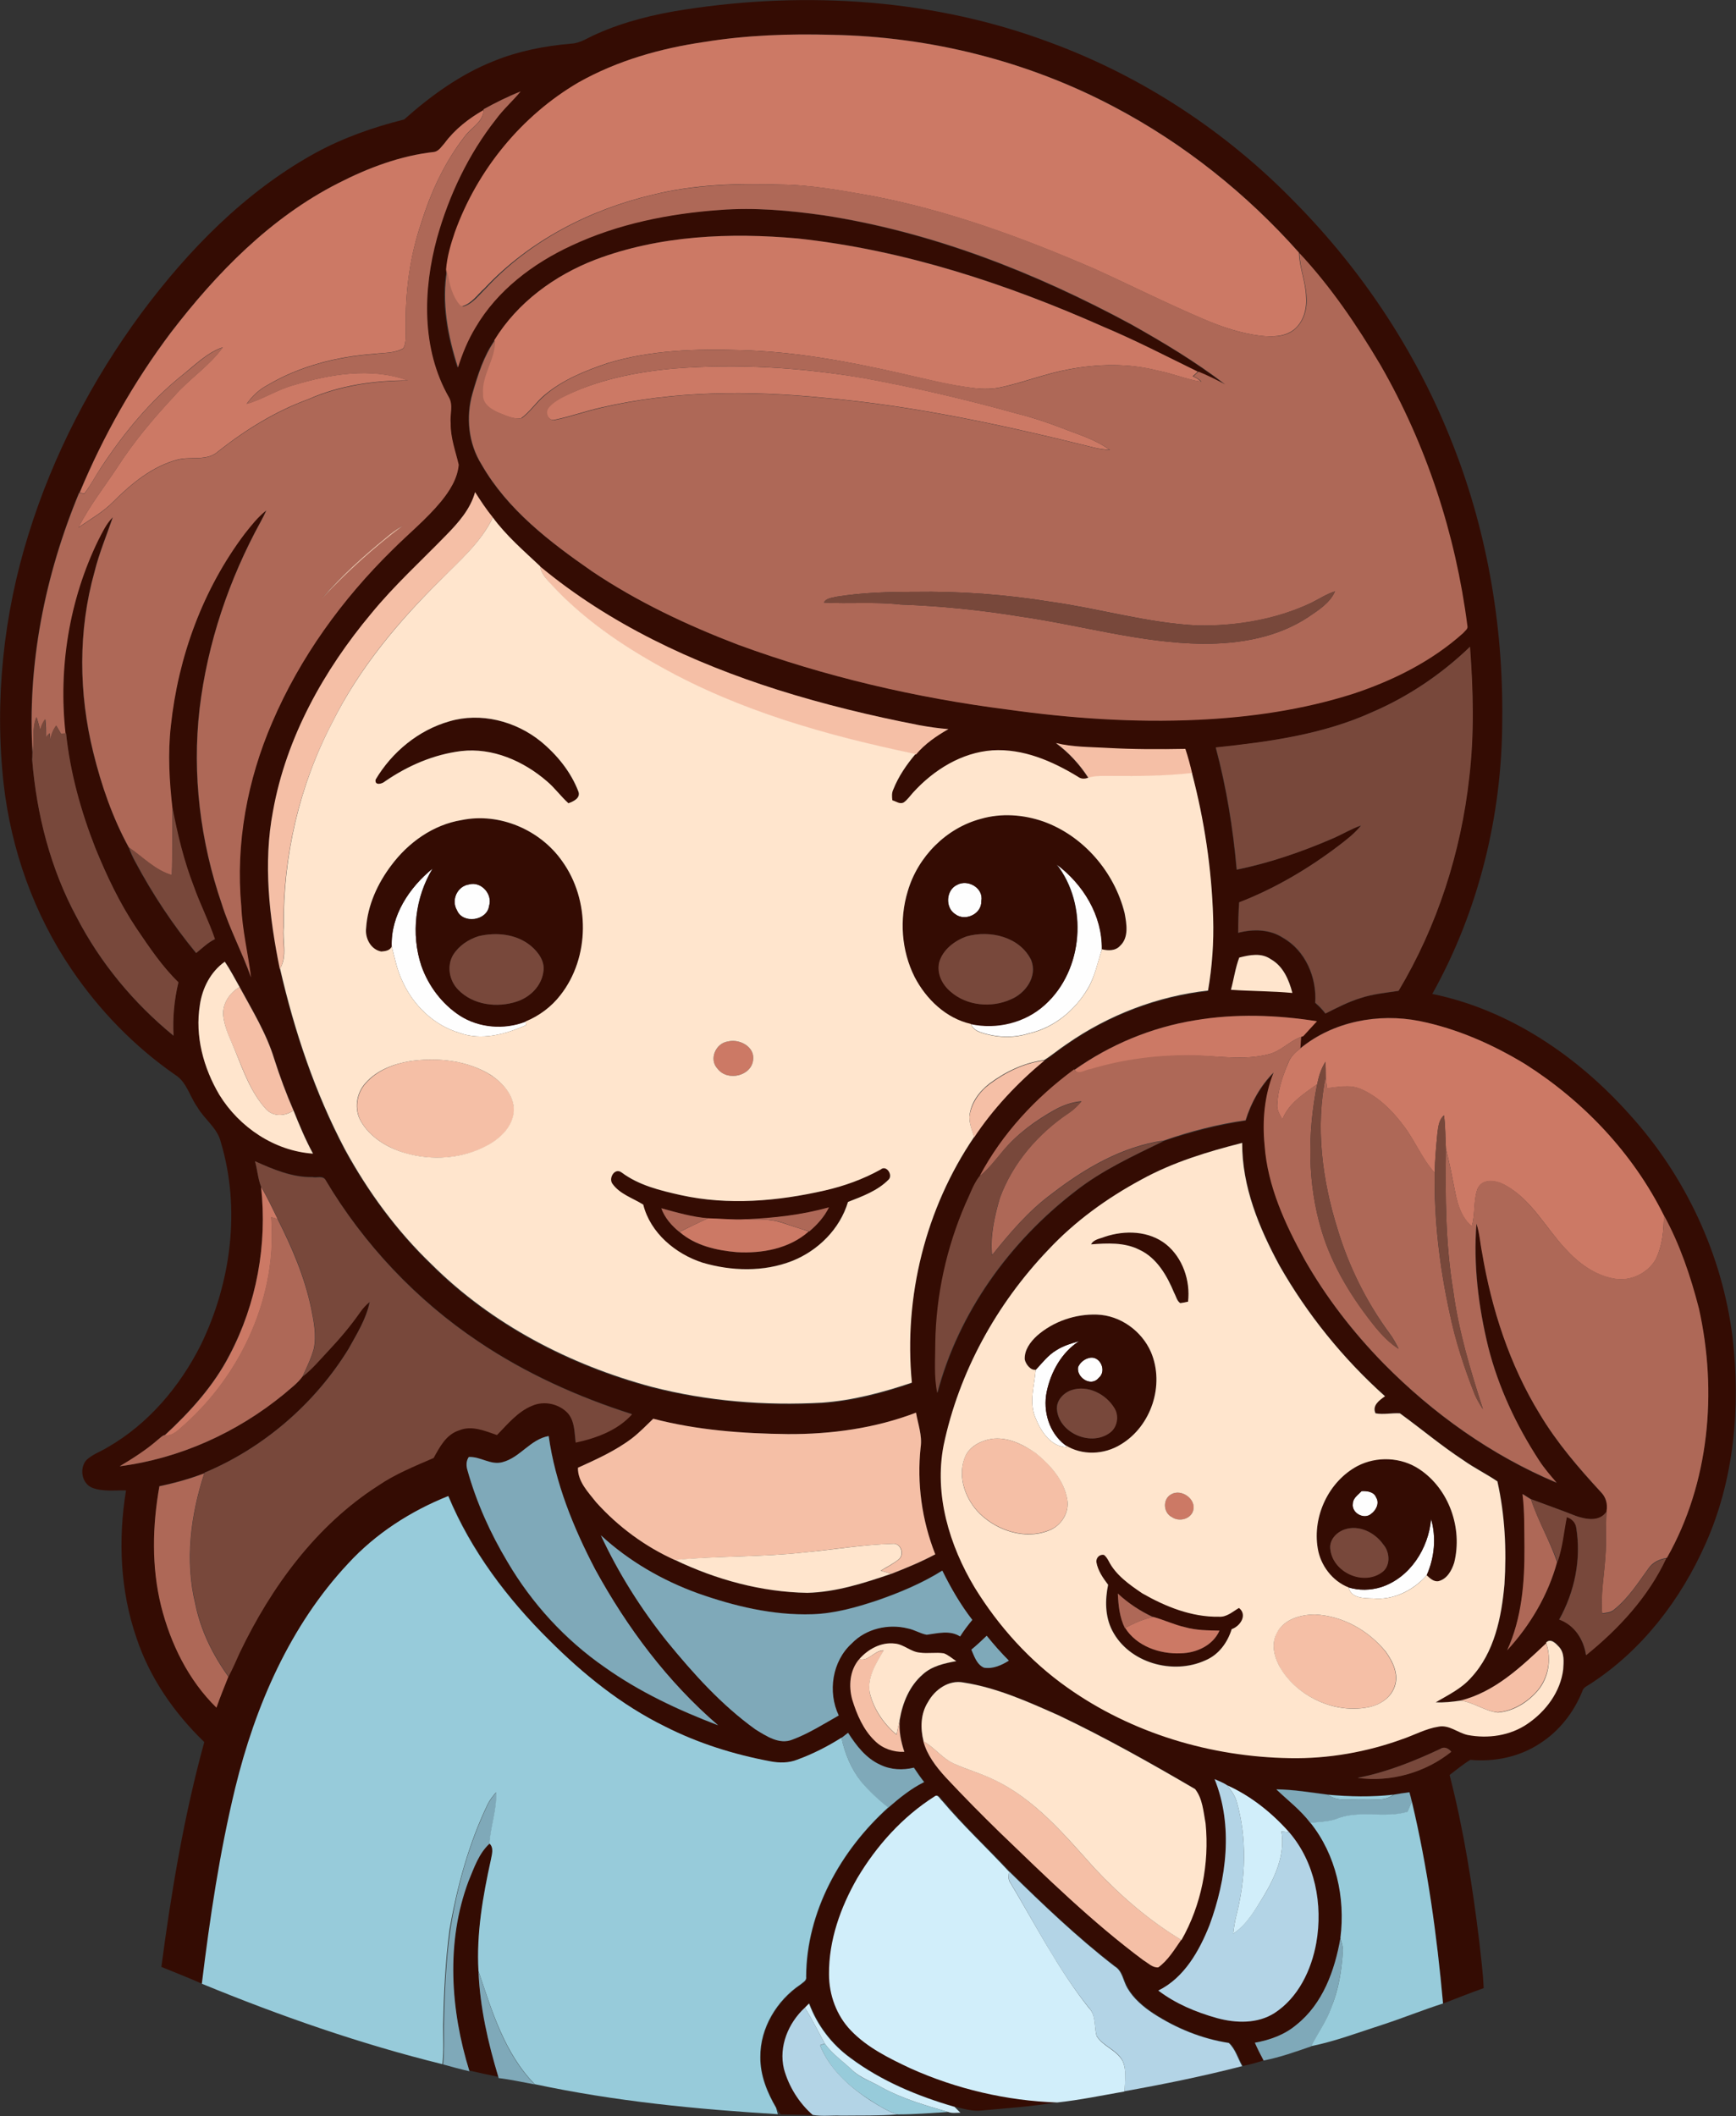 <?xml version="1.0" encoding="iso-8859-1"?>
<!-- Generator: Adobe Illustrator 19.2.0, SVG Export Plug-In . SVG Version: 6.00 Build 0)  -->
<svg version="1.1" id="Layer_1" xmlns="http://www.w3.org/2000/svg" xmlns:xlink="http://www.w3.org/1999/xlink" x="0px" y="0px"
	 viewBox="0 0 712.2 867.8" enable-background="new 0 0 712.2 867.8" xml:space="preserve">
<rect x="0" y="0" width="712.2" height="867.8" fill="#333333" stroke="none"/>
<path fill="#FEFEFE" d="M433.5,354.4c10.9,8.1,18.8,20.9,18.6,34.8c-1.8,5.5-2.9,11.3-5.9,16.3c-5.2,8.8-13.8,15.9-23.9,18.2
	c-6.5,2.1-13.6,1.8-20-0.4c-1.7-0.6-3.4-1.6-4-3.5c10.6,2.3,22.3-0.6,30.4-7.9C444.6,397.8,446.5,371,433.5,354.4z"/>
<path fill="#FEFEFE" d="M160.7,388.1c-0.4-12.7,7.3-24.2,16.8-32c-7.2,11.8-9,26.9-4.6,40c2.9,8.1,8.4,15.5,15.7,20.3
	c7.9,5.1,18.3,5.8,27,2.5c0.1,0.4,0.2,1.1,0.2,1.5c-8.5,3.8-18.4,6.5-27.5,3.1c-10.3-3.1-18.7-11.2-23.1-20.9
	C162.9,398,162,393,160.7,388.1z"/>
<path fill="#FEFEFE" d="M192.4,362.7c5-1.4,9.8,4,8.2,8.8c-0.8,6.1-10.8,7.5-13.2,1.7C185,369.1,187.6,363.4,192.4,362.7z"/>
<path fill="#FEFEFE" d="M392.6,362.9c4.5-2.5,11,1.3,10,6.6c0.2,5.3-6.6,8.5-10.7,5.4C387.7,372.2,388.1,365,392.6,362.9z"/>
<path fill="#FEFEFE" d="M433.4,553.7c2.8-1.8,6.1-2.8,9.3-3.7c-7.1,4.6-11.6,12.6-13.3,20.8c-1.6,7.9,1,16.8,7.6,21.8l0.7,0.9
	c-6.7-0.2-10.8-6.7-13-12.3c-2.6-6.4-0.3-13.1,0.2-19.5C427.6,558.9,430,555.7,433.4,553.7z"/>
<path fill="#FEFEFE" d="M446.7,556.9c4.5-1.3,7.7,5.3,4,8.2c-3.1,3.8-9.2-0.2-8.4-4.5C443.1,558.8,444.7,557.4,446.7,556.9z"/>
<path fill="#FEFEFE" d="M558.6,611.5c2.3-0.2,5.1,0.2,6,2.7c1.5,2.3-0.1,5.2-2.1,6.7c-3,2.5-8.1-0.4-7.5-4.2
	C555,614.3,557.2,613,558.6,611.5z"/>
<path fill="#FEFEFE" d="M587.1,622.9c2.2,7.6,1.4,15.9-1.8,23.1c-5.5,6.2-13.7,10.3-22,9.5c-3.6-0.1-9,0-10-4.5
	c4.3,1.3,8.9,1.2,13.2-0.1C578.4,647.1,586.1,635,587.1,622.9z"/>
<g>
	<g>
		<path fill="#340C03" d="M281.1,3.9c50.1-7.7,102.5-4.3,150.2,13.7c37.6,13.9,71.9,36.5,99.8,65.2c27.2,27.5,49.2,60.4,63.7,96.4
			c15,36.8,22,76.7,21.5,116.4c-0.1,38.9-9.7,78-28.7,112c31.7,6.5,59.7,25.6,81,49.5c22.9,25.2,38,57.5,42.2,91.4
			c3.3,28.5,0.7,58.2-11.1,84.6c-10.1,22.8-25.9,43.5-46.9,57.2c-1.4,1-3.3,1.6-3.7,3.4c-3.5,8.6-9.5,16.3-17.4,21.3
			c-8.3,5.5-18.6,7.6-28.5,6.7c-3,1.8-5.7,4.1-8.5,6.2c5.8,22.5,9.4,45.5,12.2,68.5c0.7,6.3,1.5,12.6,1.8,18.9
			c-5.6,2-11.1,4.2-16.6,6.3c-2.6-27.8-6.4-55.6-12.8-82.8c-0.3-1.3-0.7-2.6-1-3.9c-2.2,0.3-4.3,0.6-6.5,1c-8.9,1-17.9,0.9-26.8,0
			c-7.1-0.9-14.1-2.1-21.2-2.2c4.8,4.5,10.1,8.5,14,13.8c10.5,13.2,14.4,30.7,12.3,47.2c-2.3,13.2-7.2,26.9-18,35.5
			c-4.8,4.2-10.9,6.4-17.1,7.4c1.1,2.5,2.3,4.9,3.6,7.3c-2.9,0.9-5.8,1.8-8.7,2.3c-1.8-3.2-2.8-7-5.5-9.5c-11-1.7-21.6-6-31-12.1
			c-4.1-2.8-8.1-6.1-10.6-10.4c-1.8-3-2-7-5.2-8.9c-15.4-11.8-29.5-25.3-43.3-38.9c-9.1-9.7-18.9-18.8-27.5-29.1
			c-0.9-0.7-1.8-2.9-3.1-1.8c-13.1,8.3-23.8,20.2-31.7,33.5c-6.9,11.9-11.6,25.5-11.5,39.4c0,8.4,3.1,16.9,9,23.1
			c6.8,7.1,15.7,11.4,24.4,15.5c18.9,8.5,39.5,13.2,60.2,14c-10.4,1.9-21,2.5-31.5,3.5c-3.6,0.4-7.2-0.7-10.7-1.5
			c-15.1-4.4-30.1-10.6-42.8-20.1c-7.7-5.6-13.6-13.4-16.9-22.3c-0.6,0.5-1.2,1.1-1.7,1.7c-6.8,6.2-10.8,15.9-8.6,25.1
			c2,7.3,6.2,14,11.8,19c-4.5-0.2-8.9-0.2-13.4-0.3c-0.6-0.8-1.2-1.7-1.7-2.6c-3.7-6.4-6.6-13.5-6.5-20.9
			c-0.1-11.9,6.8-23.2,16.5-29.7c1.1-0.8,2.6-1.6,2.3-3.2c0.1-26.7,14.1-51.9,33.7-69.4c4.5-4,9.2-7.8,14.7-10.5
			c-1.5-1.9-2.8-3.9-4.2-5.9c-4.6,1.1-9.5,0.9-13.8-1.2c-5.9-2.6-9.9-7.9-13.2-13.1c-0.9,0.7-1.8,1.4-2.7,2.1
			c-5.7,3.6-11.8,6.7-18.1,9c-3.5,1.4-7.4,1.4-11,0.7c-15-2.8-29.7-7.4-43.3-14.3c-17.9-8.8-33.5-21.4-47.5-35.4
			c-17.1-17-32-36.7-41.4-59.1c-15.5,6.2-29.8,15.4-41.1,27.7c-23.9,25.4-38.1,58.4-46.2,92c-6.3,26.4-10.4,53.4-13.7,80.3
			c-5.6-2.5-11.3-4.7-16.9-7c4.1-31,9.3-62,17.6-92.2C71.4,702.4,61.4,688,56,671.7c-6.7-19.3-7.6-40.4-4.3-60.5
			c-4.6-0.1-9.5,0.6-13.9-1.1c-4.3-1.8-5.3-7.9-2.4-11.3c2.5-2.4,5.9-3.5,8.8-5.3c16.7-9.6,29.6-24.9,38.2-42
			c12.4-25.5,16.4-55.7,8.2-83.1c-1.4-5.9-6.8-9.4-9.7-14.5c-3.1-4.3-4.3-10.2-9-13.1c-16.7-11.6-31.1-26.4-42.5-43.2
			c-15.4-22.6-24.8-49-27.9-76.1c-3.8-34.3-0.1-69.4,10.2-102.4c10.1-32.6,26.1-63.3,46.3-90.7c19.3-25.9,42.4-49.6,70.9-65.4
			c11.6-6.4,24.1-10.8,36.9-14c11-9.8,23.2-18.6,36.9-24c10.1-4.1,20.9-6.2,31.7-7.1c3.8-0.2,6.9-2.5,10.2-3.9
			C256.2,8.8,268.6,5.8,281.1,3.9z M289,17.2c-17.9,2.6-35.7,7.6-51.5,16.7c-23.4,13.7-41.5,36-50.7,61.4c-1.7,5-3.2,10-3.6,15.3
			c-2.4,13.5,0.3,27.3,4.4,40.1c1.8-5.7,4-11.3,7.2-16.4c8.9-15.3,23.6-26.3,39.4-33.6c19-9,40-13.2,60.9-14.6
			c14.2-1.1,28.5,0.2,42.6,2.2c44.4,6.9,86.7,23.5,126.1,44.7c13.3,7.4,26.4,15.3,38.5,24.6c-3.6-1.8-7.2-3.7-10.9-5.2
			c-12.8-6.2-25.4-12.8-38.5-18.3c-39.9-17.8-82-31.7-125.6-36.3c-27.8-2.5-56.7-1.3-83.1,8.7c-16.6,6.4-31.9,17.5-41.3,32.9
			c-4.6,6.5-7,14.3-9.2,21.8c-2.8,9.7-1.7,20.6,3.7,29.2c10.6,18.6,28,31.8,45.3,43.8c18.6,12.5,39,22.1,59.9,30.1
			c35.7,13.1,73,21.8,110.7,26.6c25.8,3.6,51.8,5.5,77.8,4.2c21.6-1,43.3-4.1,63.9-10.7c16.4-5.4,32.3-13.3,45.1-24.9
			c0.7-0.9,2.1-1.7,1.7-3c-4.8-37.5-16.9-74.2-35.7-107c-9.7-16.2-20.3-32-33.2-45.8l0-0.2c-21.5-24.2-47.3-44.7-75.9-59.8
			C421.5,25,381.4,15,341.3,14.2C323.8,13.8,306.3,14.4,289,17.2z M198.4,44.8l0,0.3c-6.1,3.5-11.8,7.9-16,13.6
			c-1.2,1.3-2.3,3.3-4.2,3.6c-13.8,1.5-27.1,6.5-39.4,12.8C111,89.2,88.8,112,70,136.4c-15.1,20.2-27.6,42.3-37.4,65.6l-0.2,0
			C18.4,235.7,11,272.5,13.3,309c0,0.6-0.1,1.9-0.1,2.6c1.9,22.5,7.6,44.8,18.3,64.7c9.7,18.7,23.4,35.2,39.7,48.5
			c-0.5-7.4,0.2-14.8,2-21.9c-6.7-6.5-11.9-14.4-17.2-22.1c-6.9-10.3-12.2-21.5-16.9-33c-6-15.1-10.4-30.9-12-47l-0.3,0
			c-3-26.9,1.5-54.8,13.4-79.2c1.7-3.4,3.3-6.8,6-9.5c-2.6,7.5-5.6,14.8-7.5,22.4c-6.7,24.1-6.5,49.9-0.5,74.1
			c3.4,13.5,8,26.8,14.6,39c0.7,2,1.5,3.9,2.6,5.8c7.1,13.3,15.5,25.9,25,37.5c2.5-2,4.8-4.3,7.7-5.7c-2.5-7.4-6.1-14.4-8.7-21.7
			c-4-10.4-6.6-21.1-8.7-32v0.4c-1.3-11.3-2-22.8-0.7-34.2c3-28.3,13.2-56,30.3-78.8c2.7-3.4,5.4-7,8.9-9.6
			c-0.7,1.5-1.4,2.9-2.2,4.4c-13.1,23.8-21.9,50-25.2,77c-3.1,26.9,0.3,54.4,9.1,80c3.3,10.3,8.5,19.9,12,30.1
			c-1.2-9.8-3.7-19.4-4-29.2c-2.4-25.7,2.5-51.8,12.7-75.4c11.4-26.6,28.7-50.5,49.3-70.7c6.6-6.7,14-12.6,20-19.9
			c3.5-4.3,6.7-9.3,7.2-15c-1.3-5.6-3.5-11.1-3.3-17c-0.4-3.6,1.2-7.5-0.8-10.8c-11.2-19.7-10.6-43.8-4.8-65.2
			c4.9-17.5,12.9-34.4,24.2-48.7c3-4.1,6.8-7.5,10.1-11.4C208.4,39.6,203.3,42.1,198.4,44.8z M194.9,201.8c-1.9,7-7,12.5-11.8,17.7
			c-10.3,10.6-21.3,20.7-30.8,32.2c-19.5,23.3-34.9,50.8-40.3,81c-4.2,21.5-1.6,43.6,2.8,64.8c5.9,25.6,14.3,50.8,26.6,74.1
			c9.5,17.3,21.3,33.4,35.6,47.2c24.7,24.6,56.7,41.2,90.2,50.2c22.8,5.8,46.6,7.8,70,6.5c12.6-0.8,24.9-4.1,36.8-8.2
			c-3.4-35.2,5.7-71.5,25.5-100.7c7.9-12,17.8-22.5,28.9-31.6c3.2-2,6.1-4.5,9.3-6.6c17.1-11.9,37.2-19.6,57.9-21.9
			c1.7-9.8,2.4-19.8,2.1-29.8c-0.6-20-3.6-40-8.7-59.4c-0.8-3.4-1.7-6.8-2.8-10.1c-10.7,0.3-21.4,0.3-32.1-0.4c-7-0.4-14.2-0.3-21-2
			c5.3,3.9,9.8,8.8,13.3,14.3c-1.5,0.6-3,0.6-4.3-0.4c-10.5-6.4-22.5-11.6-35.1-10.8c-12.6,0.9-24.1,8-32.4,17.2
			c-1.3,1.4-2.4,3.1-4,4.2c-1.6,0.8-3.1-0.5-4.6-0.9c-0.2-1.5-0.3-3.1,0.4-4.5c2.1-5.3,5.4-10.2,9.1-14.5l0.2,0
			c3.6-4.4,8.4-7.5,13.3-10.4c-4-0.3-8-0.9-11.9-1.6c-19.6-3.8-39-8.5-58.1-14.5c-35.1-11.1-69.1-26.9-97.5-50.6
			c-6.8-6.4-13.9-12.5-19.4-20C199.6,208.9,197.2,205.4,194.9,201.8z M562.8,292.1c-20.1,9.1-42.3,12.2-64.1,14.5
			c4.4,16.4,7.1,33.2,8.6,50.1c13.7-2.8,27-7.5,39.9-13c3.7-1.7,7.3-3.8,11.1-5.1c-2.8,3.4-6.2,6-9.6,8.6
			c-12.4,9.3-26,17.3-40.4,22.9c-0.3,4.1-0.3,8.3-0.4,12.5c6.1-1.6,12.9-1.5,18.3,2c9.3,5.3,14,16.3,13.3,26.7
			c1.5,1.3,2.9,2.8,4.2,4.4c4.7-2.3,9.3-4.7,14.3-6.3c5.1-1.7,10.5-2.2,15.7-3c15.9-26.6,25.6-56.8,29-87.6
			c2.1-17.8,1.6-35.7,0.3-53.5C591.4,276.4,577.8,285.7,562.8,292.1z M508.4,392.7c-1.7,4.2-2.2,8.8-3.4,13.1
			c8.4,0.6,16.8,0.6,25.2,1.3c-1.4-5.4-3.7-10.9-8.8-13.8C517.6,390.7,512.7,391.6,508.4,392.7z M82,412.1
			c-2,12.7,1.5,25.9,8.1,36.8c8.1,13.4,22.6,23,38.4,24.1c-3.1-5.7-5.6-11.7-8-17.7c-3-6.9-5.6-13.9-7.9-21.1
			c-3.2-10.5-9-19.9-14.2-29.5c-2-3.5-3.9-7.1-6.1-10.4C86.4,398.5,83,405.2,82,412.1z M490.3,418.4c-17.8,2.8-34.8,10-49.6,20.3
			c-15.9,11.6-29.6,26.4-38.8,43.8c-2.5,3.3-3.8,7.3-5.6,11.1c-7.8,18-12.1,37.5-12.4,57.1c0,6.8-0.7,13.8,0.8,20.5
			c8.7-33,29.7-62,56.6-82.7c11-8.7,23.8-14.5,36.3-20.6c10.9-3.7,22.1-6.6,33.5-8.3c2.2-7.3,6.1-14.2,11.5-19.6
			c-3.8,9.4-4.7,19.8-3.7,29.9c1.3,16.7,8.5,32.3,16.4,46.8c8.9,15.6,19.9,29.9,32.4,42.6c20.3,20.6,44.3,37.7,71,48.9
			c-2.5-2.9-5-5.8-7.1-9c-9.4-14.3-16.8-30.1-21-46.8c-4-16.5-6.1-33.5-4.8-50.4c1.3,3.8,1.5,7.9,2.3,11.8
			c3.9,23.3,11.3,46.1,23.7,66.3c7,11.7,15.9,22.1,25.1,32c2,2,2.8,4.8,2.3,7.7c-2.7,4.5-8.6,3.3-12.8,1.8c-6-2.4-12.1-4.5-18.2-6.8
			c-1.2-0.7-2.3-1.5-3.5-2.2c0.8,7.3,0.7,14.6,0.8,21.9c0.1,14.3-1.1,29-7.1,42.1c9.5-10.3,16.8-22.7,20.5-36.2
			c2.1-5.9,2.6-12.2,3.8-18.3c2.1,0.6,3.7,2.2,3.9,4.4c2.1,12.9-0.6,26.3-7,37.6c6.3,2.2,10,8.2,11,14.6
			c13.4-10.8,25.6-24,32.9-39.7l0.3-0.1c17.4-30.7,20.8-68.1,13.1-102.2c-3.4-13.2-7.9-26.3-14.4-38.3c-12.7-25.5-33-46.9-57-62.1
			c-13.3-8.1-27.9-14.5-43.3-17.6c-16.8-3.4-35.4,0.2-48.8,11.2c0.1-1.6,0.2-3.1,0.3-4.7c0.2-0.1,0.6-0.2,0.8-0.3
			c1.9-2,3.8-4.1,5.6-6.1C523.7,416.2,506.8,415.7,490.3,418.4z M468.3,483.7c-14,7.6-27.2,17.1-38.2,28.7
			c-21.2,22.2-36.6,50.1-42.9,80.2c-3.9,20.2,2.3,41,12.8,58.3c9.8,15.9,22.6,30.1,37.9,40.9c26.5,18.8,59,28.5,91.4,29
			c15.8,0.3,31.6-2.4,46.4-7.9c4.8-1.6,9.4-4.1,14.5-5c4.4-0.8,7.9,2.6,12,3.4c8.3,1.6,17.5,0.3,24.6-4.6
			c7.5-5.1,13.5-13.1,14.6-22.3c0.2-3.1,0.5-6.7-1.7-9.2c-1.3-1.4-3.4-3.7-5.3-1.8l0.1,0.4c-10.3,9.6-21.1,20-35.2,23.5
			c-3.4,0.5-6.8,0.9-10.2,0.7c5.1-3,10.7-5.6,14.6-10.2c9.5-10.3,12.4-24.7,13.6-38.2c0.9-14.1,0.2-28.4-2.9-42.2
			c-4.5-3.1-9.5-5.5-14-8.7c-9.1-5.9-17.3-12.9-26-19.2c-3.3-0.2-6.7,0.6-10,0c-1.5-3.3,1.6-5.4,3.9-7
			c-17.2-15.3-31.9-33.5-43.3-53.6c-8.4-15.5-15.3-32.4-15.3-50.3C495.4,472.3,481.2,476.6,468.3,483.7z M104.6,476.2
			c1,3.5,1.2,7.1,2.5,10.5c2.6,23.6-1.8,47.9-13,68.9c-6.5,12.7-16.2,23.3-26.6,32.9c-1.1,0.2-1.8,1.2-2.6,1.8
			c-4.8,4.3-10.3,7.8-15.8,11c24.6-3.1,48.1-13.8,67.3-29.5c2.7-2.3,5.6-4.4,7.7-7.3c3.9-3.1,7.1-6.9,10.5-10.5
			c4.7-5,9.2-10.3,13.1-15.9c1.1-1.6,2.4-3,3.9-4.2c-1.4,7-5.3,13.2-8.7,19.3c-13.8,22.4-34.7,40.5-59,50.7l-0.1,0.2
			c-6,2.3-12.2,4-18.4,5.3c-2.8,16.2-3.2,33,0.7,49c3.8,15.5,11.2,30.4,22.7,41.6c1.6-4.3,3.3-8.4,4.9-12.7c1.6-3.2,3.1-6.5,4.6-9.8
			c12.9-26.9,31.3-52.1,56.7-68.4c7-4.9,15-8.1,22.8-11.4c2.5-4.5,5.2-9.6,10.4-11.3c5.2-2.2,10.6,0.1,15.6,1.9
			c4.4-4.4,8.5-9.5,14.4-12c4.9-2.2,11.2-0.9,14.8,3.2c2.8,3.3,2.6,7.9,3.1,11.9c8.4-1.7,17.2-5,23.1-11.6
			c-22.1-7-43.5-16.7-62.9-29.7c-25.5-17.1-47.1-40-62.8-66.3c-1-2-3.6-0.8-5.4-1.2C119.9,482.8,112.1,479.5,104.6,476.2z
			 M323.2,588.1c-18.5-0.2-37.3-1.6-55.2-6.3c-2.9,2.7-5.6,5.6-8.7,8c-6.8,5.1-14.5,8.6-22.2,12.1c-0.1,5.7,4.2,10,7.5,14.2
			c9,10,20.1,18.2,32.4,23.7c16.9,8.1,35.5,13.1,54.3,13.5c11.9-0.3,23.3-4.1,34.4-7.8c6.1-2.4,12.2-4.9,18-8
			c-5.4-13.9-7.6-29-6-43.9c0.8-4.9-1-9.5-1.9-14.2C359.1,585.7,341.1,588.2,323.2,588.1z M206.2,599.6c-4.9,1.3-9.1-2.4-13.9-2
			c-1.1,1.7-1,3.6-0.5,5.5c3.7,13.2,9.3,25.8,16.4,37.5c10,17.1,23.6,32,39.9,43.2c14.3,10.1,30.2,17.6,46.5,23.8
			c-20.8-17.8-37.4-40-50.4-63.9c-8.9-17.2-16.3-35.4-19.1-54.7C217.6,590.3,213.4,597.7,206.2,599.6z M246.5,629.6
			c7.2,15.5,16.4,30.1,27.1,43.5c10.8,13.2,22.3,26.1,36.2,36c4.5,2.7,9.8,6.4,15.2,4.2c6.7-2.5,12.8-6.4,19-9.9
			c-4.7-9.7-2.7-22.3,5.4-29.6c5.9-6,14.9-8,22.9-6.1c2.7,0.5,5.1,2.2,7.8,2.6c4.5-0.5,9.6-1.9,13.7,0.7c1.5-2.4,3.2-4.7,5-6.8
			c-4.9-6.3-8.9-13.1-12.3-20.2c-8.3,5.2-17.4,9-26.6,12.2c-8.7,2.9-17.6,5.5-26.8,5.7c-16,0.6-31.9-3.3-46.9-8.6
			C271.7,648.1,258,640.2,246.5,629.6z M398.5,676.5c1.2,2.7,2.2,6.1,5.2,7.4c3.6,0.6,7.2-1,10.2-2.9c-3.3-3.2-6.3-6.7-9.1-10.2
			C402.8,672.8,400.7,674.7,398.5,676.5z M352.5,680.4c-3.9,4.5-4.4,11-2.8,16.5c1.8,6.2,4.5,12.4,9.3,17c3.1,3.2,7.7,4.6,12.1,4.5
			c-1.4-4.2-2.3-8.6-1.9-13.1c1.2-6.9,4-13.8,9.4-18.5c3.7-3.5,8.9-4.6,13.8-5.5c-1.7-1.1-3.2-2.5-5.1-3.2c-3.3-0.5-6.6,0.2-9.9-0.3
			c-3.7-0.3-6.5-3.4-10.2-3.7C361.5,673.3,356.1,676.3,352.5,680.4z M380.7,698c-2.9,4.8-3.2,10.7-1.9,16c1.4,5.8,5.2,10.6,9.2,14.8
			c7.2,7.7,14.7,15.3,22.3,22.7c18.9,18.2,37.7,36.6,58.8,52.3c1.9,1.2,3.7,3.1,6.1,2.9c4-2.9,6.6-7.3,9.4-11.3
			c8.1-14.4,11.4-31.4,9.9-47.8c-0.8-4.8-1.2-10.1-4.3-14.1c-18.2-10.7-36.7-21.1-55.9-30.2c-12.6-5.6-25.4-11.3-39.1-13.5
			C389.2,688.7,383.5,692.9,380.7,698z M590.9,717.2c-10.9,5.1-22.1,9.6-33.9,11.8c13.5,1.9,27.8-2.1,38.4-10.7
			C594.3,717,592.5,716.1,590.9,717.2z M498.3,729.6c7.7,19.2,4.9,40.9-2.1,59.9c-4.3,10.5-10.4,21.5-21,26.8
			c7.1,5.4,15.5,8.9,24.1,11.3c7.7,2.1,16.6,2.4,23.6-2.1c9.7-6.3,15.1-17.6,17.1-28.7c2.8-15.7-0.5-33.1-11.1-45.4
			c-7.1-8-15.7-14.9-25.5-19.3C501.8,731,500,730.4,498.3,729.6z"/>
	</g>
	<path fill="#340C03" d="M184.4,295.8c12.8-3.7,27.1-0.1,37.3,8.2c6.7,5.5,12.4,12.5,15.5,20.6c0.9,2.7-2.1,4.1-4.1,4.8
		c-3.1-2.8-5.6-6.3-8.8-9c-9.6-8.3-22.3-13.8-35.2-12.4c-11.2,1.4-21.9,6-31.2,12.4c-1.2,1.1-4.3,2-3.9-0.7
		C160.8,308.4,171.7,299.4,184.4,295.8z"/>
	<g>
		<path fill="#340C03" d="M402.4,335.8c8.4-2.5,17.4-1.8,25.6,1.1c16.5,5.9,29.2,20.7,33.3,37.6c0.9,4.4,1.9,10-1.9,13.4
			c-1.9,2.1-4.9,2-7.4,1.4c0.2-13.9-7.7-26.7-18.6-34.8c13,16.6,11.1,43.4-4.7,57.6c-8.1,7.4-19.8,10.2-30.4,7.9
			c-10.2-2.3-18.4-10.2-23.1-19.3c-5.4-10.8-6.3-23.6-2.8-35.1C376.5,351.4,388.1,339.6,402.4,335.8z M392.6,362.9
			c-4.5,2.1-5,9.3-0.7,12c4.1,3.1,10.9-0.1,10.7-5.4C403.6,364.2,397.1,360.4,392.6,362.9z M396.6,384c-5,1.8-9.8,5.4-11.2,10.6
			c-1.1,4.6,1.2,9.2,4.7,12.1c6.6,5.8,16.6,6.6,24.5,3.2c6.2-2.5,11.2-9.5,8.5-16.2C418.4,384.2,406.2,381.3,396.6,384z"/>
	</g>
	<g>
		<path fill="#340C03" d="M189.4,336.3c15.5-3.1,32.2,4,41.2,16.9c11.6,15.9,11.6,39.4-0.7,55c-3.7,4.8-8.7,8.5-14.3,10.8
			c-8.7,3.4-19.1,2.6-27-2.5c-7.3-4.8-12.8-12.1-15.7-20.3c-4.4-13.1-2.5-28.2,4.6-40c-9.6,7.8-17.3,19.2-16.8,32
			c-0.6,1.7-2.7,2-4.3,2.1c-4.3-0.8-6.8-5.5-6.2-9.6c0.6-9.4,4.7-18.3,10.3-25.7C167.5,345.5,177.7,338.2,189.4,336.3z M192.4,362.7
			c-4.8,0.7-7.4,6.4-4.9,10.6c2.3,5.8,12.3,4.4,13.2-1.7C202.2,366.7,197.4,361.3,192.4,362.7z M196.4,383.9
			c-4.2,1.3-8.2,3.9-10.5,7.7c-2.6,4.5-1.6,10.5,2,14.2c6.1,6.4,16.1,7.6,24.2,4.9c5.4-1.8,10-6.4,10.8-12.1c0.8-4.3-2-8.2-5.1-10.7
			C211.9,383,203.7,382.2,196.4,383.9z"/>
	</g>
	<g>
		<path fill="#340C03" d="M361.3,479.6c2.4-2,5.1,2.2,3.2,4.1c-4.5,4.7-10.8,6.9-16.7,9.2c-3.3,11.1-12.3,20-22.9,24.2
			c-11.7,4.5-24.9,4.2-36.8,0.7c-11.1-3.6-21.4-12.2-24.3-23.8c-4.3-2.6-9.5-4.2-12.6-8.5c-1.8-2.3,0.9-6.8,3.7-4.7
			c7.1,5.3,15.8,7.4,24.3,9.3c19.5,4.3,39.8,2.5,59.1-1.9C346.3,486.3,354.1,483.6,361.3,479.6z M271.3,495.5
			c1.4,3.9,4.2,7.1,7.4,9.7c6.4,5.6,15.2,7.6,23.5,8.3c10.4,0.6,21.6-1.4,29.5-8.5l0.2,0.1c3.3-2.8,6.2-6,8.1-9.9
			c-11.1,3.1-22.6,4.4-34.1,4.9c-5.1,0.3-10.3-0.3-15.4-0.4C284,499.1,277.6,497.2,271.3,495.5z"/>
	</g>
	<path fill="#340C03" d="M453.2,507.2c8.3-2.8,18.2-2.5,25.3,3.1c6.8,5.6,10,14.9,9,23.5c-0.8,0.2-2.4,0.5-3.2,0.6
		c-1.4-1-1.8-2.8-2.5-4.2c-2.9-7-7.1-14.4-14.3-17.7c-6.1-3.1-13.2-2.7-19.8-2.2C448.7,508.2,451.2,507.9,453.2,507.2z"/>
	<g>
		<path fill="#340C03" d="M425.4,547.8c6.7-6,15.8-9,24.6-8.7c9.5,0.3,18.4,6.7,22.2,15.4c5.7,13.4,0.1,30.3-12.3,37.8
			c-6.8,4.3-16,4.7-22.9,0.3c-6.6-5-9.2-13.8-7.6-21.8c1.7-8.2,6.1-16.2,13.3-20.8c-3.2,0.9-6.5,1.9-9.3,3.7c-3.4,2-5.8,5.2-8.4,8
			c-2,0.5-4.1-2.2-4.5-4.2C420.2,553.7,422.7,550.3,425.4,547.8z M446.7,556.9c-1.9,0.5-3.6,1.9-4.4,3.7c-0.8,4.3,5.3,8.3,8.4,4.5
			C454.3,562.2,451.2,555.6,446.7,556.9z M439.5,570.1c-3.4,1.2-6.5,4.5-5.9,8.4c1.3,9.4,14,14.7,21.6,9.1c3.1-2.2,3.9-6.8,2-10
			C453.9,571.7,446.2,567.8,439.5,570.1z"/>
	</g>
	<g>
		<path fill="#340C03" d="M556.9,601.2c7.9-4.2,18-3.7,25.4,1.3c12.2,8.1,17.8,24.3,14.3,38.3c-1,3.2-3,6.7-6.4,7.6
			c-2,0.4-3.5-1.2-4.9-2.4c3.2-7.2,4-15.5,1.8-23.1c-1,12.1-8.7,24.2-20.6,28c-4.3,1.3-8.9,1.4-13.2,0.1c-6.7-2.6-11.6-9-12.7-16.1
			C538.4,621.8,545.1,607.5,556.9,601.2z M558.6,611.5c-1.4,1.5-3.5,2.8-3.6,5.1c-0.6,3.8,4.6,6.7,7.5,4.2c2-1.4,3.5-4.3,2.1-6.7
			C563.7,611.8,560.9,611.4,558.6,611.5z M551.7,627.2c-3.4,1.2-6.6,4.5-5.9,8.3c1.2,9.2,13.2,14.7,20.9,9.4
			c3.9-2.5,3.6-8.4,0.8-11.6C564,628.5,557.6,625.2,551.7,627.2z"/>
	</g>
	<g>
		<path fill="#340C03" d="M449.8,640.6c-0.2-1.8,1.5-3.4,3.3-3c0.7,0.7,1.3,1.5,1.8,2.4c3,5.8,8.5,9.8,13.8,13.3
			c9.6,5.5,20.3,9.9,31.5,9.6c3.2,0.2,5.6-2.1,8.2-3.6c3.6,2.9,0.5,7.5-3,8.7c-1.8,5.5-5.4,10.5-10.8,12.8
			c-13.3,6-31.4,1.1-38.2-12.2c-3-5.8-2.9-12.5-1.7-18.8C452.4,647.1,450.3,644.1,449.8,640.6z M458.6,653.5c0.2,4.8,0.7,9.8,3,14.1
			c4.7,7.5,14.3,10.8,22.8,10.4c6.4-0.1,13.2-3.2,15.9-9.3c-4.7-0.1-9.5-0.1-14.1-1.4c-4.4-1-8.6-3-13-4.2
			C467.8,660.7,462.9,657.5,458.6,653.5z"/>
	</g>
	<path fill="#340C03" d="M192.1,771.4c2.3-5.4,4.2-11.4,8.7-15.5c1.9,1.8,1,4.4,0.6,6.6c-3.3,15-5.9,30.3-5.1,45.7
		c0.6,14.8,3.9,29.4,8.2,43.5c-4-0.8-8-1.7-12-2.6C184.7,824.2,182.8,796.4,192.1,771.4z"/>
</g>
<g>
	<path fill="#CC7965" d="M289,17.2c17.3-2.8,34.8-3.4,52.3-2.9C381.4,15,421.5,25,457,43.8c28.7,15.1,54.4,35.6,75.9,59.8l0,0.2
		c0.2,6.1,2.8,11.9,2.9,18c0.4,4.9-1.1,10.3-5,13.4c-3.9,3-9.1,3-13.7,2.5c-8.1-1-15.8-3.6-23.3-6.8c-15-6.4-29.6-13.7-44.5-20.5
		c-29.6-12.8-60.1-24.1-91.9-30.1c-12.4-2.2-24.8-4.5-37.4-4.6c-17.4-0.6-35-0.1-52,4.1c-26,6.1-50.9,18.9-69.3,38.5
		c-2.8,2.5-5.1,6-8.8,7.2c-1.3,0.6-2.1-1.1-2.8-1.9c-2.6-3.8-3.5-8.5-4.1-13.1c0.4-5.2,1.9-10.3,3.6-15.3
		c9.2-25.5,27.3-47.7,50.7-61.4C253.3,24.8,271.1,19.8,289,17.2z"/>
	<path fill="#CC7965" d="M182.4,58.7c4.2-5.7,9.9-10.1,16-13.6c-0.1,4.9-5.2,7.3-7.8,10.9c-8.1,10.4-13.8,22.6-17.7,35.2
		c-4.8,13.9-6.7,28.7-6.4,43.4c-0.1,2.7,0.3,5.7-1,8.2c-3.6,2.1-7.9,1.8-11.9,2.3c-15.4,1.1-30.7,5-44,12.9
		c-3.4,1.8-6.2,4.5-8.4,7.6c6.7-1.9,12.6-5.9,19.3-7.7c15-4.5,31.7-7.4,46.9-1.9c-14,0-28.1,2-40.9,7.7
		c-13.5,4.9-25.7,12.5-36.9,21.3c-4.5,4.2-11,2.1-16.5,3.4c-10.5,2.7-19.1,9.8-26.6,17.3c-4.2,4.3-9.5,7.2-14.3,10.6
		c4.4-8.8,10.6-16.6,16-24.8c6.7-10.4,14.7-19.9,23.1-28.9c6.2-7.2,14.5-12.4,20.1-20.2c-6.5,2.2-11.4,7.3-16.7,11.5
		c-13.2,10.6-24,23.8-33.3,37.9c-2.3,3.5-4.2,7.2-6.8,10.6c-0.5-0.1-1.5-0.3-1.9-0.4c9.7-23.3,22.2-45.4,37.4-65.6
		C88.8,112,111,89.2,138.8,75.1c12.3-6.3,25.6-11.3,39.4-12.8C180.1,61.9,181.2,60,182.4,58.7z"/>
	<path fill="#CC7965" d="M244.2,106.5c26.4-10,55.3-11.2,83.1-8.7c43.6,4.7,85.7,18.6,125.6,36.3c13.1,5.5,25.8,12.1,38.5,18.3
		c-0.7,0.7-1.4,1.3-2.1,1.9c1.2,0.6,2.4,1.1,3.3,2.2c-6-0.9-11.7-3.4-17.7-4.5c-12-3.1-24.6-2.8-36.7-0.5c-9.2,1.7-18,5.2-27.1,7.2
		c-3.7,0.9-7.5,0.9-11.3,0.5c-10.4-1.2-20.6-3.9-30.8-6.2c-21.3-4.8-42.9-8.8-64.8-9.4c-18.4-0.6-37.1-0.1-54.9,5.3
		c-9.2,3.1-18.4,6.8-25.9,13.1c-3.5,2.9-5.9,6.8-9.6,9.5c-3.2,0.6-6.4-1.1-9.3-2.2c-3.2-1.4-7-3.6-6.6-7.6
		c-0.6-7.9,5.2-14.4,4.9-22.2C212.3,124,227.6,112.9,244.2,106.5z"/>
	<path fill="#CC7965" d="M276.9,151.1c25.8-2,51.7-0.4,77.2,3.9c21.3,3.9,42.3,8.8,63.1,14.6c6.1,1.5,12.1,3.5,18.1,5.8
		c6.8,2.7,14,4.7,19.9,9.1c-2-0.2-4.1-0.4-6.1-0.9c-36.6-9.1-73.6-17.2-111.3-20.5c-30.3-3-61.3-2.9-91.1,4c-6.4,1.4-12.6,3.7-19,5
		c-2.6,0.8-4.5-2.8-2.9-4.8c1.3-1.7,3.2-2.9,5-4C244.5,155.8,260.8,152.5,276.9,151.1z"/>
	<path fill="#CC7965" d="M490.3,418.4c16.5-2.8,33.5-2.2,50,0.4c-1.9,2-3.7,4.1-5.6,6.1c-0.2,0.1-0.6,0.2-0.8,0.3
		c-5,1.7-8.5,6.1-13.7,7.2c-9.8,2.5-19.9,0.7-29.8,0.5c-14.5-0.2-29,1.5-42.8,5.7c-2.2,0.2-5.2,2.7-6.7,0.1
		C455.4,428.4,472.4,421.3,490.3,418.4z"/>
	<path fill="#CC7965" d="M533.5,429.9c13.4-11,32-14.5,48.8-11.2c15.4,3.1,29.9,9.5,43.3,17.6c24,15.2,44.3,36.6,57,62.1
		c0,6.2-0.6,12.6-3.4,18.2c-3.4,5.7-10.4,9-16.9,7.8c-8-1.3-14.9-6.5-20.3-12.5c-8-8.6-13.7-19.9-24.4-25.8c-3.5-2-9.4-3.1-11.4,1.4
		c-1.8,4.9-0.9,10.4-2.4,15.4c-4-3.3-5.7-8.4-6.7-13.4c-1.2-6.2-2.4-12.4-3.9-18.4c-0.3-4.6-0.2-9.2-0.8-13.7
		c-2.1,1.8-2.3,4.7-2.7,7.3c-0.5,5.4-1,10.8-1.1,16.3c-5.2-5.7-8-13-12.6-19.1c-4.7-6.3-10.5-12.2-17.8-15.3
		c-4.4-1.9-9.2-0.8-13.8-0.3c-0.2-1.6-0.4-3.3-0.5-4.9c0-2,0-4-0.1-6c-1.8,2.8-2.8,6-3.4,9.2c-5.5,4-11.7,7.8-14.3,14.5
		c-1.1-2-2.4-4-2.1-6.4c0.3-5.8,2.2-11.5,4.5-16.8C529.4,433.4,531.4,431.5,533.5,429.9z"/>
	<path fill="#CC7965" d="M298.6,427.1c4.6-1.2,11,2.1,10.4,7.4c-0.6,6.8-10.7,9.1-14.6,3.8C290.7,434.6,293.6,427.8,298.6,427.1z"/>
	<path fill="#CC7965" d="M107.1,486.7c2.5,4.3,4.6,8.7,6.8,13.2c-0.9-0.2-1.7-0.5-2.6-0.7c2.6,31.8-11.9,63.9-35.5,85
		c-2.4,2-4.7,4.9-8.2,4.4c10.4-9.6,20.1-20.3,26.6-32.9C105.3,534.6,109.7,510.3,107.1,486.7z"/>
	<path fill="#CC7965" d="M290.5,499.6c5.1,0.1,10.3,0.7,15.4,0.4c4.8,0.1,9.8-0.2,14.5,1.3c3.8,1.2,7.5,2.5,11.4,3.7
		c-8,7.1-19.2,9.1-29.5,8.5c-8.3-0.7-17.1-2.7-23.5-8.3C282.6,503.3,286.5,501.4,290.5,499.6z"/>
	<path fill="#CC7965" d="M480.5,612.8c4.1-2.4,10.5,1.9,9,6.7c-1.1,3.6-5.9,4.8-8.8,2.6C477.2,620.3,476.9,614.6,480.5,612.8z"/>
	<path fill="#CC7965" d="M461.6,667.6c3.7-2,7.5-3.7,11.6-4.5c4.4,1.2,8.5,3.2,13,4.2c4.6,1.3,9.4,1.3,14.1,1.4
		c-2.7,6.1-9.5,9.2-15.9,9.3C475.8,678.4,466.3,675.1,461.6,667.6z"/>
</g>
<g>
	<g>
		<path fill="#AE6857" d="M198.4,44.8c4.9-2.7,9.9-5.2,15.2-7.3c-3.2,3.9-7.1,7.3-10.1,11.4c-11.3,14.3-19.3,31.2-24.2,48.7
			c-5.8,21.3-6.4,45.5,4.8,65.2c2,3.3,0.4,7.2,0.8,10.8c-0.1,5.9,2,11.4,3.3,17c-0.5,5.7-3.7,10.7-7.2,15c-6,7.3-13.4,13.3-20,19.9
			c-20.6,20.2-37.9,44.1-49.3,70.7c-10.2,23.6-15.1,49.7-12.7,75.4c0.4,9.9,2.8,19.5,4,29.2c-3.6-10.2-8.8-19.8-12-30.1
			c-8.8-25.6-12.2-53.1-9.1-80c3.2-27,12.1-53.2,25.2-77c0.8-1.4,1.5-2.9,2.2-4.4c-3.5,2.7-6.2,6.2-8.9,9.6
			c-17.2,22.8-27.3,50.5-30.3,78.8c-1.3,11.4-0.6,22.9,0.7,34.2c-0.3,9,0,18-0.3,27c-6.9-2-11.9-7.4-17.6-11.3
			c-6.7-12.2-11.3-25.5-14.6-39c-6-24.2-6.3-50,0.5-74.1c1.9-7.7,5-15,7.5-22.4c-2.7,2.7-4.3,6.2-6,9.5
			c-11.9,24.4-16.4,52.3-13.4,79.2c-0.5,0-1.4,0.1-1.8,0.2c-0.7-1.1-1.3-2.3-2-3.4c-1.3,1.7-2.2,3.8-2.4,6c-0.1-0.7-0.2-2.1-0.3-2.9
			c-0.4,0.4-1.2,1.2-1.5,1.7c0-2.5,0-4.9-0.3-7.4c-1,1.3-1.6,2.9-2.1,4.5c-0.4-1.8-0.9-3.6-1.5-5.4c-2,4.7-0.8,10-1.6,15
			c-2.3-36.6,5.1-73.3,19.1-107l0.2,0c0.5,0.1,1.5,0.3,1.9,0.4c2.5-3.3,4.4-7.1,6.8-10.6c9.3-14.1,20.1-27.3,33.3-37.9
			c5.3-4.1,10.2-9.3,16.7-11.5c-5.6,7.8-13.9,13-20.1,20.2c-8.4,9-16.4,18.5-23.1,28.9c-5.4,8.2-11.6,16-16,24.8
			c4.8-3.4,10.1-6.3,14.3-10.6c7.5-7.5,16.1-14.6,26.6-17.3c5.5-1.4,11.9,0.8,16.5-3.4c11.2-8.8,23.5-16.4,36.9-21.3
			c12.9-5.6,27-7.7,40.9-7.7c-15.2-5.5-31.9-2.7-46.9,1.9c-6.7,1.8-12.6,5.8-19.3,7.7c2.2-3.1,5-5.8,8.4-7.6
			c13.3-7.9,28.7-11.8,44-12.9c4-0.6,8.3-0.2,11.9-2.3c1.3-2.5,0.9-5.5,1-8.2c-0.3-14.7,1.5-29.5,6.4-43.4
			c3.9-12.6,9.5-24.8,17.7-35.2c2.6-3.6,7.7-6,7.8-10.9L198.4,44.8z M158.1,220.7c-9.2,7.5-18.1,15.5-25.9,24.5
			c10.2-10.7,21.2-20.8,33-29.7C162.7,217,160.3,218.8,158.1,220.7z"/>
	</g>
	<g>
		<path fill="#AE6857" d="M268.2,79.8c17-4.1,34.6-4.6,52-4.1c12.6,0.1,25,2.3,37.4,4.6c31.8,6,62.3,17.2,91.9,30.1
			c14.9,6.8,29.5,14.1,44.5,20.5c7.4,3.2,15.2,5.9,23.3,6.8c4.7,0.5,9.9,0.6,13.7-2.5c3.9-3.2,5.4-8.6,5-13.4
			c-0.2-6.1-2.8-11.9-2.9-18c12.9,13.8,23.6,29.6,33.2,45.8c18.9,32.8,30.9,69.5,35.7,107c0.4,1.3-1,2.1-1.7,3
			c-12.9,11.6-28.8,19.5-45.1,24.9c-20.7,6.6-42.3,9.7-63.9,10.7c-26,1.2-52.1-0.6-77.8-4.2c-37.7-4.8-75-13.5-110.7-26.6
			c-20.9-8-41.3-17.6-59.9-30.1c-17.3-12-34.7-25.3-45.3-43.8c-5.4-8.6-6.5-19.5-3.7-29.2c2.2-7.6,4.6-15.3,9.2-21.8
			c0.3,7.8-5.6,14.3-4.9,22.2c-0.3,4,3.5,6.2,6.6,7.6c2.9,1.1,6.1,2.7,9.3,2.2c3.6-2.7,6.1-6.6,9.6-9.5c7.5-6.4,16.7-10,25.9-13.1
			c17.7-5.4,36.5-5.9,54.9-5.3c21.9,0.7,43.5,4.6,64.8,9.4c10.2,2.3,20.4,4.9,30.8,6.2c3.7,0.4,7.6,0.4,11.3-0.5
			c9.1-2,17.9-5.5,27.1-7.2c12.1-2.3,24.7-2.6,36.7,0.5c6,1.2,11.7,3.6,17.7,4.5c-0.9-1-2.1-1.6-3.3-2.2c0.7-0.6,1.4-1.3,2.1-1.9
			c3.7,1.5,7.3,3.3,10.9,5.2c-12.1-9.3-25.2-17.1-38.5-24.6c-39.4-21.3-81.7-37.9-126.1-44.7c-14.1-2-28.4-3.3-42.6-2.2
			c-20.9,1.5-41.9,5.7-60.9,14.6c-15.8,7.3-30.5,18.4-39.4,33.6c-3.1,5.1-5.4,10.7-7.2,16.4c-4.1-12.8-6.8-26.7-4.4-40.1
			c0.6,4.5,1.5,9.2,4.1,13.1c0.7,0.8,1.5,2.4,2.8,1.9c3.7-1.2,6.1-4.6,8.8-7.2C217.3,98.7,242.3,85.9,268.2,79.8z M276.9,151.1
			c-16.2,1.4-32.5,4.7-46.9,12.3c-1.9,1.1-3.7,2.3-5,4c-1.5,2,0.3,5.6,2.9,4.8c6.4-1.3,12.6-3.6,19-5c29.8-7,60.8-7,91.1-4
			c37.6,3.3,74.6,11.4,111.3,20.5c2,0.5,4,0.7,6.1,0.9c-5.9-4.4-13.1-6.4-19.9-9.1c-5.9-2.3-11.9-4.3-18.1-5.8
			c-20.8-5.8-41.9-10.7-63.1-14.6C328.7,150.6,302.7,149.1,276.9,151.1z M343.2,244.7c-1.8,0.5-4.2,0.5-5.2,2.4
			c10.4,0.6,20.9-0.4,31.3,0.8c16.7,0.6,33.3,2.3,49.8,5c24.8,3.6,49.1,10.8,74.2,11.1c15.1,0.1,30.7-2.5,43.5-11
			c4.1-2.8,8.8-5.7,10.9-10.5c-3.5,1.1-6.5,3.1-9.7,4.7c-14.5,6.9-30.8,9.6-46.8,9.3c-20.3-1-39.9-6.9-60-9.7
			c-18.5-3-37.3-4.4-56-4.1C364.5,242.7,353.8,243,343.2,244.7z"/>
	</g>
	<path fill="#AE6857" d="M520.1,432.4c5.2-1.1,8.8-5.5,13.7-7.2c-0.1,1.6-0.2,3.1-0.3,4.7c-2,1.6-4,3.4-5,5.9
		c-2.2,5.4-4.1,11-4.5,16.8c-0.3,2.3,1,4.4,2.1,6.4c2.6-6.6,8.8-10.5,14.3-14.5c-4,19.8-4.1,40.7,1.8,60.2
		c4.4,14.7,12.7,27.9,22.2,39.7c2.8,3.3,5.8,6.4,9.4,8.7c-1.1-2.2-2.3-4.4-3.8-6.4c-9.5-12.9-16.7-27.4-21.3-42.8
		c-6.3-20.1-9.1-41.8-4.8-62.6c0.1,1.6,0.3,3.3,0.5,4.9c4.6-0.5,9.4-1.6,13.8,0.3c7.3,3.1,13.1,9,17.8,15.3
		c4.6,6.1,7.5,13.4,12.6,19.1c-0.3,19.3,2,38.6,6.1,57.4c2.4,11.5,6,22.6,10.3,33.5c0.9,2.1,2.1,4.1,3.4,6.1
		c-5.1-15.8-10-31.9-12.2-48.5c-3.2-19.3-3.3-38.9-3-58.4c1.5,6.1,2.7,12.3,3.9,18.4c1,4.9,2.8,10,6.7,13.4c1.5-5,0.5-10.5,2.4-15.4
		c2-4.5,7.9-3.5,11.4-1.4c10.6,5.9,16.3,17.2,24.4,25.8c5.3,6,12.2,11.1,20.3,12.5c6.6,1.2,13.5-2.1,16.9-7.8
		c2.8-5.6,3.4-12,3.4-18.2c6.6,12,11,25.1,14.4,38.3c7.6,34.1,4.3,71.5-13.1,102.2l-0.3,0.1c-2.9,0.5-5.7,1.8-7.4,4.4
		c-4.3,5.9-8.3,12.3-14.2,16.9c-1.3,1.1-3.1,1.1-4.7,1.4c-0.7-7.7,0.8-15.4,1.3-23.1c0.5-6.3,0.1-12.6,0.5-18.9
		c0.5-2.8-0.3-5.7-2.3-7.7c-9.2-10-18.1-20.3-25.1-32c-12.4-20.2-19.8-43.1-23.7-66.3c-0.8-3.9-1-8-2.3-11.8
		c-1.3,16.9,0.8,33.9,4.8,50.4c4.2,16.7,11.6,32.4,21,46.8c2.1,3.2,4.6,6.1,7.1,9c-26.7-11.2-50.7-28.3-71-48.9
		c-12.5-12.8-23.6-27.1-32.4-42.6c-8-14.5-15.2-30.1-16.4-46.8c-1-10.1-0.1-20.4,3.7-29.9c-5.4,5.4-9.3,12.4-11.5,19.6
		c-11.4,1.6-22.6,4.5-33.5,8.3c-17.2,2.4-32.6,11.5-46.1,21.9c-9.5,7-17.1,16-24.4,25.1c-0.8-7.9,1-15.8,3.2-23.4
		c5.3-14.5,15.9-26.7,28.7-35.2c1.8-1.3,3.4-2.8,4.8-4.5c-3.8,0.3-7.5,1.6-10.8,3.4c-8.1,4.5-15.8,10.1-21.7,17.3
		c-2.9,3.5-5.7,7.2-9.3,10c9.2-17.4,23-32.2,38.8-43.8c1.5,2.6,4.5,0.1,6.7-0.1c13.9-4.2,28.4-5.9,42.8-5.7
		C500.2,433.1,510.3,434.9,520.1,432.4z"/>
	<path fill="#AE6857" d="M271.3,495.5c6.3,1.7,12.7,3.6,19.3,4.1c-4,1.7-7.9,3.7-11.9,5.6C275.5,502.6,272.7,499.4,271.3,495.5z"/>
	<path fill="#AE6857" d="M306,500c11.5-0.5,23-1.8,34.1-4.9c-1.9,3.9-4.8,7.1-8.1,9.9l-0.2-0.1c-3.8-1.1-7.6-2.4-11.4-3.7
		C315.7,499.8,310.8,500.1,306,500z"/>
	<path fill="#AE6857" d="M111.2,499.1c0.9,0.2,1.7,0.5,2.6,0.7c5.9,11.6,11.1,23.7,13.8,36.5c1.1,5.5,2.3,11.3,1.1,16.9
		c-1.1,3.9-2.9,7.6-4.6,11.3c-2.1,2.9-5.1,5-7.7,7.3c-19.2,15.7-42.6,26.3-67.3,29.5c5.5-3.3,11-6.8,15.8-11
		c0.8-0.6,1.6-1.5,2.6-1.8c3.5,0.5,5.8-2.4,8.2-4.4C99.3,563,113.8,531,111.2,499.1z"/>
	<path fill="#AE6857" d="M65.4,609.5c6.3-1.3,12.4-3,18.4-5.3c-5.6,17.1-8,35.8-3.7,53.5c2.2,10.9,7.1,20.9,13.6,29.9
		c-1.7,4.2-3.4,8.4-4.9,12.7c-11.5-11.2-18.8-26.2-22.7-41.6C62.1,642.5,62.5,625.7,65.4,609.5z"/>
	<path fill="#AE6857" d="M624.6,612.7c1.1,0.7,2.3,1.4,3.5,2.2c2.9,8.8,7.7,16.9,10.7,25.7c-3.7,13.5-11,25.9-20.5,36.2
		c6-13.1,7.2-27.8,7.1-42.1C625.3,627.3,625.5,619.9,624.6,612.7z"/>
	<path fill="#AE6857" d="M458.6,653.5c4.3,4,9.2,7.2,14.5,9.7c-4.1,0.8-7.9,2.5-11.6,4.5C459.3,663.3,458.8,658.3,458.6,653.5z"/>
</g>
<g>
	<path fill="#F5BFA6" d="M194.9,201.8c2.3,3.6,4.6,7.1,7.3,10.4c-4.8,10.1-13.3,17.5-21.1,25.3c-17.7,17.3-33.9,36.7-44.9,59
		c-13.5,25.8-20.2,54.9-19.9,84c-0.6,5.6,1.6,11.8-1.5,16.9c-4.3-21.2-6.9-43.3-2.8-64.8c5.4-30.1,20.8-57.7,40.3-81
		c9.4-11.5,20.4-21.5,30.8-32.2C188,214.4,193,208.8,194.9,201.8z"/>
	<path fill="#F5BFA6" d="M158.1,220.7c2.2-1.9,4.6-3.7,7.1-5.1c-11.8,8.9-22.8,18.9-33,29.7C140,236.2,148.9,228.2,158.1,220.7z"/>
	<path fill="#F5BFA6" d="M221.6,232.3c28.4,23.6,62.5,39.5,97.5,50.6c19,6,38.5,10.7,58.1,14.5c3.9,0.7,7.9,1.3,11.9,1.6
		c-4.9,2.8-9.6,6-13.3,10.4l-0.2,0c-36.1-7.5-72.1-17.6-104.4-35.7c-16.3-9-31.9-19.7-44.6-33.4C224.6,237.9,222,235.5,221.6,232.3z
		"/>
	<path fill="#F5BFA6" d="M433.2,304.7c6.8,1.7,14,1.6,21,2c10.7,0.6,21.4,0.6,32.1,0.4c1.1,3.3,2,6.7,2.8,10.1
		c-10.9,1.2-21.9,1.3-32.9,1.2c-3.2,0-6.5-0.2-9.6,0.7C443,313.5,438.5,308.6,433.2,304.7z"/>
	<path fill="#F5BFA6" d="M91.6,416.4c-0.4-4.9,2.6-9.3,6.7-11.6c5.2,9.6,11,19,14.2,29.5c2.3,7.2,4.9,14.2,7.9,21.1
		c-3.5,2.4-8.3,2.7-11.3-0.6c-6.1-6.7-9.1-15.4-12.5-23.6C94.6,426.4,92.1,421.6,91.6,416.4z"/>
	<path fill="#F5BFA6" d="M168.6,435.1c11.2-1.5,23.4-0.3,33.1,6c4.8,3.2,9.3,8.2,9.2,14.4c-0.3,6.4-5.4,11.2-10.7,14.2
		c-10.3,5.6-22.9,6.4-34,3.2c-7.1-2.2-14.2-6.3-18-12.9c-2.9-4.9-2-11.5,1.8-15.7C154.7,438.9,161.7,436.2,168.6,435.1z"/>
	<path fill="#F5BFA6" d="M406.1,444.5c6.6-4.9,14.2-8.6,22.4-9.6c-11,9.1-21,19.7-28.9,31.6c-0.8-2.8-1.9-5.6-1.9-8.5
		C398.4,452.5,401.8,447.7,406.1,444.5z"/>
	<path fill="#F5BFA6" d="M323.2,588.1c17.9,0.1,35.9-2.4,52.6-8.8c0.8,4.7,2.6,9.4,1.9,14.2c-1.6,14.8,0.5,30,6,43.9
		c-5.8,3.1-11.9,5.6-18,8c-1.5-0.4-2.9-0.9-4.3-1.3c2.6-1.5,5.4-2.9,7.7-4.9c2-2.2,0.4-6.6-2.9-6.1c-12,0.3-24,2.3-35.9,3.5
		c-17.7,2-35.6,1.4-53.3,3.2c-12.3-5.5-23.4-13.7-32.4-23.7c-3.3-4.2-7.6-8.5-7.5-14.2c7.7-3.5,15.5-7,22.2-12.1
		c3.1-2.4,5.9-5.3,8.7-8C286,586.5,304.7,587.9,323.2,588.1z"/>
	<path fill="#F5BFA6" d="M406.6,590.1c6.6-1,12.9,2.2,18.3,5.7c5.9,4.8,11.5,11,12.9,18.8c1.1,5.5-2.4,11.2-7.6,13
		c-9.6,3.8-21,0.1-28.2-6.9c-5.8-5.7-9.2-14.8-6.3-22.8C397.4,593.4,402.1,590.9,406.6,590.1z"/>
	<path fill="#F5BFA6" d="M539.5,662.1c11.2,0.5,21.9,6.5,28.9,15.2c2.9,4,5.5,9.3,3.7,14.3c-1.6,4.8-6.4,7.9-11.3,8.6
		c-13,2.3-27.1-3.8-34.6-14.6c-2.9-4.5-5.1-10.4-2.6-15.6C526.4,664.1,533.5,662.1,539.5,662.1z"/>
	<path fill="#F5BFA6" d="M599.1,697.4c14.1-3.5,24.9-13.8,35.2-23.5c2.3,6.4,0.9,14-3.5,19.3c-4.1,4.8-10.1,8.5-16.4,9
		C609,701.7,604.5,698,599.1,697.4z"/>
	<path fill="#F5BFA6" d="M352.5,680.4c3.8,1.1,6.1-3.6,10-3.5c-3,5.2-6.7,10.9-5.7,17.3c1.6,6.8,5.7,12.8,11,17.2
		c0.4-2.1,0.9-4.1,1.3-6.1c-0.4,4.5,0.5,8.9,1.9,13.1c-4.4,0.2-8.9-1.3-12.1-4.5c-4.7-4.5-7.4-10.8-9.3-17
		C348.1,691.4,348.6,684.9,352.5,680.4z"/>
	<path fill="#F5BFA6" d="M378.8,714c4.4,2.5,7.5,6.8,12.1,9c5.3,2.6,11.1,4,16.4,6.6c17,7.9,29.3,22.7,41.6,36.4
		c10.6,11.3,22.4,21.5,35.7,29.5c-2.8,4-5.4,8.4-9.4,11.3c-2.4,0.2-4.2-1.8-6.1-2.9c-21.1-15.7-39.9-34.1-58.8-52.3
		c-7.6-7.4-15-14.9-22.3-22.7C384,724.5,380.3,719.7,378.8,714z"/>
</g>
<g>
	<g>
		<path fill="#FFE5CD" d="M181.1,237.5c7.7-7.8,16.3-15.2,21.1-25.3c5.5,7.5,12.7,13.7,19.4,20c0.4,3.3,3,5.6,5,7.9
			c12.7,13.7,28.3,24.4,44.6,33.4c32.3,18.1,68.4,28.2,104.4,35.7c-3.7,4.4-7,9.2-9.1,14.5c-0.7,1.4-0.6,3-0.4,4.5
			c1.5,0.4,3,1.7,4.6,0.9c1.6-1.1,2.7-2.8,4-4.2c8.4-9.2,19.8-16.3,32.4-17.2c12.6-0.8,24.6,4.4,35.1,10.8c1.3,1,2.8,1,4.3,0.4
			c3.1-0.9,6.4-0.7,9.6-0.7c11,0.1,22,0,32.9-1.2c5.1,19.4,8.1,39.4,8.7,59.4c0.3,10-0.4,20-2.1,29.8c-20.7,2.3-40.8,10-57.9,21.9
			c-3.2,2.1-6.1,4.6-9.3,6.6c-8.2,1.1-15.8,4.7-22.4,9.6c-4.3,3.3-7.8,8-8.3,13.5c-0.1,2.9,1.1,5.7,1.9,8.5
			c-19.9,29.3-28.9,65.5-25.5,100.7c-11.9,4-24.2,7.3-36.8,8.2c-23.5,1.3-47.2-0.6-70-6.5c-33.5-9-65.5-25.6-90.2-50.2
			c-14.3-13.7-26.1-29.8-35.6-47.2c-12.3-23.3-20.7-48.5-26.6-74.1c3.1-5.1,0.9-11.3,1.5-16.9c-0.3-29.1,6.4-58.2,19.9-84
			C147.3,274.2,163.4,254.9,181.1,237.5z M184.4,295.8c-12.7,3.6-23.6,12.6-30.3,23.9c-0.5,2.6,2.7,1.8,3.9,0.7
			c9.3-6.4,19.9-11,31.2-12.4c12.9-1.5,25.6,4.1,35.2,12.4c3.2,2.7,5.7,6.2,8.8,9c2-0.7,5.1-2.1,4.1-4.8
			c-3.1-8.1-8.8-15.1-15.5-20.6C211.5,295.7,197.2,292,184.4,295.8z M402.4,335.8c-14.3,3.8-25.9,15.6-30,29.7
			c-3.5,11.5-2.6,24.3,2.8,35.1c4.7,9.1,12.9,17,23.1,19.3c0.6,1.8,2.2,2.9,4,3.5c6.4,2.2,13.5,2.5,20,0.4
			c10.1-2.3,18.6-9.4,23.9-18.2c3-5,4-10.8,5.9-16.3c2.5,0.6,5.5,0.7,7.4-1.4c3.7-3.4,2.7-9,1.9-13.4c-4.2-16.9-16.9-31.7-33.3-37.6
			C419.8,334,410.7,333.4,402.4,335.8z M189.4,336.3c-11.7,1.9-21.9,9.2-28.9,18.6c-5.6,7.4-9.7,16.4-10.3,25.7
			c-0.5,4.1,1.9,8.8,6.2,9.6c1.6-0.1,3.7-0.4,4.3-2.1c1.3,4.9,2.2,9.9,4.5,14.5c4.4,9.7,12.8,17.8,23.1,20.9
			c9.1,3.4,19,0.7,27.5-3.1c-0.1-0.4-0.2-1.1-0.2-1.5c5.6-2.3,10.6-6,14.3-10.8c12.2-15.5,12.2-39.1,0.7-55
			C221.6,340.3,204.9,333.1,189.4,336.3z M298.6,427.1c-5,0.7-7.9,7.4-4.2,11.2c4,5.3,14,3,14.6-3.8
			C309.6,429.2,303.3,425.9,298.6,427.1z M168.6,435.1c-6.9,1.1-14,3.7-18.7,9.1c-3.8,4.2-4.7,10.8-1.8,15.7
			c3.8,6.6,10.9,10.8,18,12.9c11.2,3.3,23.8,2.4,34-3.2c5.3-2.9,10.4-7.8,10.7-14.2c0.1-6.1-4.4-11.1-9.2-14.4
			C192,434.9,179.9,433.6,168.6,435.1z M361.3,479.6c-7.2,4-15,6.8-22.9,8.6c-19.3,4.4-39.6,6.2-59.1,1.9c-8.5-1.9-17.2-4-24.3-9.3
			c-2.8-2.1-5.5,2.4-3.7,4.7c3,4.2,8.3,5.8,12.6,8.5c2.9,11.6,13.2,20.2,24.3,23.8c11.9,3.5,25.1,3.9,36.8-0.7
			c10.6-4.2,19.6-13.1,22.9-24.2c5.9-2.3,12.2-4.6,16.7-9.2C366.4,481.8,363.6,477.6,361.3,479.6z"/>
	</g>
	<path fill="#FFE5CD" d="M508.4,392.7c4.2-1.1,9.1-2.1,13,0.7c5,2.8,7.4,8.4,8.8,13.8c-8.4-0.8-16.8-0.7-25.2-1.3
		C506.2,401.5,506.8,397,508.4,392.7z"/>
	<path fill="#FFE5CD" d="M82,412.1c1-6.9,4.4-13.6,10.2-17.7c2.3,3.3,4.1,6.9,6.1,10.4c-4.1,2.3-7.1,6.8-6.7,11.6
		c0.5,5.2,3.1,10,5,14.8c3.3,8.2,6.4,16.9,12.5,23.6c3,3.3,7.9,3,11.3,0.6c2.4,6,4.9,12,8,17.7C112.6,472,98.2,462.3,90,449
		C83.5,438,79.9,424.9,82,412.1z"/>
	<g>
		<path fill="#FFE5CD" d="M468.3,483.7c12.9-7.1,27.1-11.4,41.3-15c-0.1,17.9,6.9,34.8,15.3,50.3c11.4,20,26.1,38.2,43.3,53.6
			c-2.3,1.6-5.4,3.8-3.9,7c3.3,0.6,6.7-0.2,10,0c8.7,6.3,17,13.3,26,19.2c4.5,3.2,9.4,5.6,14,8.7c3.1,13.8,3.8,28.1,2.9,42.2
			c-1.2,13.5-4.1,27.9-13.6,38.2c-4,4.6-9.5,7.2-14.6,10.2c3.4,0.2,6.8-0.2,10.2-0.7c5.4,0.7,9.9,4.3,15.3,4.9
			c6.4-0.5,12.3-4.2,16.4-9c4.4-5.2,5.7-12.8,3.5-19.3l-0.1-0.4c1.9-1.9,4,0.4,5.3,1.8c2.3,2.5,1.9,6.1,1.7,9.2
			c-1.1,9.2-7.1,17.2-14.6,22.3c-7.1,4.9-16.2,6.2-24.6,4.6c-4.1-0.9-7.6-4.3-12-3.4c-5.1,0.8-9.6,3.3-14.5,5
			c-14.8,5.4-30.6,8.2-46.4,7.9c-32.4-0.5-64.9-10.2-91.4-29c-15.3-10.8-28.1-25-37.9-40.9c-10.4-17.3-16.7-38.1-12.8-58.3
			c6.3-30.1,21.7-58,42.9-80.2C441,500.8,454.2,491.3,468.3,483.7z M453.2,507.2c-1.9,0.8-4.5,1-5.6,3.1c6.6-0.5,13.7-0.9,19.8,2.2
			c7.2,3.3,11.4,10.7,14.3,17.7c0.8,1.4,1.1,3.3,2.5,4.2c0.8-0.1,2.4-0.4,3.2-0.6c1-8.6-2.2-18-9-23.5
			C471.4,504.7,461.5,504.4,453.2,507.2z M425.4,547.8c-2.7,2.5-5.2,5.8-5,9.7c0.4,2,2.5,4.6,4.5,4.2c-0.5,6.5-2.8,13.2-0.2,19.5
			c2.2,5.6,6.3,12.1,13,12.3l-0.7-0.9c6.9,4.4,16,4,22.9-0.3c12.4-7.5,18-24.3,12.3-37.8c-3.8-8.7-12.6-15.1-22.2-15.4
			C441.2,538.8,432.1,541.9,425.4,547.8z M406.6,590.1c-4.5,0.8-9.3,3.3-10.9,7.9c-2.9,7.9,0.4,17,6.3,22.8
			c7.2,7,18.6,10.7,28.2,6.9c5.2-1.9,8.7-7.5,7.6-13c-1.4-7.8-7-14-12.9-18.8C419.6,592.3,413.3,589.1,406.6,590.1z M556.9,601.2
			c-11.8,6.3-18.5,20.6-16.3,33.7c1.1,7,6,13.5,12.7,16.1c1,4.5,6.4,4.4,10,4.5c8.4,0.8,16.6-3.3,22-9.5c1.3,1.2,2.9,2.8,4.9,2.4
			c3.5-0.9,5.4-4.4,6.4-7.6c3.5-14.1-2.1-30.2-14.3-38.3C574.8,597.5,564.8,597.1,556.9,601.2z M480.5,612.8
			c-3.6,1.9-3.3,7.5,0.2,9.3c2.9,2.1,7.7,1,8.8-2.6C490.9,614.7,484.6,610.4,480.5,612.8z M449.8,640.6c0.6,3.5,2.7,6.5,4.8,9.3
			c-1.3,6.2-1.3,13,1.7,18.8c6.9,13.3,24.9,18.3,38.2,12.2c5.5-2.3,9.1-7.3,10.8-12.8c3.5-1.2,6.6-5.8,3-8.7c-2.6,1.5-5,3.8-8.2,3.6
			c-11.2,0.2-21.9-4.1-31.5-9.6c-5.3-3.6-10.9-7.5-13.8-13.3c-0.5-0.9-1-1.7-1.8-2.4C451.3,637.2,449.6,638.7,449.8,640.6z
			 M539.5,662.1c-6,0-13.1,2-15.8,7.9c-2.6,5.1-0.4,11.1,2.6,15.6c7.5,10.8,21.6,17,34.6,14.6c4.9-0.8,9.7-3.8,11.3-8.6
			c1.8-5-0.8-10.3-3.7-14.3C561.4,668.6,550.8,662.6,539.5,662.1z"/>
	</g>
	<path fill="#FFE5CD" d="M330.2,636.6c12-1.1,23.9-3.2,35.9-3.5c3.3-0.5,4.9,3.9,2.9,6.1c-2.3,2-5.1,3.3-7.7,4.9
		c1.4,0.4,2.9,0.9,4.3,1.3c-11.1,3.8-22.6,7.5-34.4,7.8c-18.8-0.3-37.4-5.4-54.3-13.5C294.7,638,312.5,638.6,330.2,636.6z"/>
	<path fill="#FFE5CD" d="M352.5,680.4c3.6-4.1,9-7.1,14.6-6.4c3.7,0.3,6.5,3.4,10.2,3.7c3.3,0.5,6.6-0.2,9.9,0.3
		c1.9,0.7,3.4,2.1,5.1,3.2c-4.9,0.9-10,2-13.8,5.5c-5.4,4.7-8.2,11.5-9.4,18.5c-0.4,2-0.9,4.1-1.3,6.1c-5.3-4.4-9.4-10.5-11-17.2
		c-1.1-6.3,2.6-12,5.7-17.3C358.6,676.8,356.3,681.5,352.5,680.4z"/>
	<path fill="#FFE5CD" d="M380.7,698c2.8-5.1,8.5-9.2,14.6-8c13.7,2.1,26.5,7.9,39.1,13.5c19.1,9.1,37.6,19.5,55.9,30.2
		c3.1,3.9,3.4,9.3,4.3,14.1c1.6,16.4-1.7,33.4-9.9,47.8c-13.3-8-25.1-18.2-35.7-29.5c-12.3-13.7-24.6-28.5-41.6-36.4
		c-5.3-2.6-11.1-4.1-16.4-6.6c-4.6-2.2-7.7-6.5-12.1-9C377.5,708.6,377.7,702.7,380.7,698z"/>
</g>
<g>
	<path fill="#78483B" d="M343.2,244.7c10.6-1.7,21.3-2,32-2c18.7-0.3,37.5,1.1,56,4.1c20.1,2.9,39.7,8.7,60,9.7
		c16,0.2,32.2-2.5,46.8-9.3c3.2-1.6,6.2-3.6,9.7-4.7c-2.1,4.8-6.8,7.7-10.9,10.5c-12.8,8.5-28.4,11.1-43.5,11
		c-25.2-0.3-49.5-7.5-74.2-11.1c-16.5-2.7-33.1-4.4-49.8-5c-10.4-1.2-20.8-0.2-31.3-0.8C339,245.2,341.4,245.2,343.2,244.7z"/>
	<path fill="#78483B" d="M562.8,292.1c14.9-6.4,28.6-15.6,40.3-26.9c1.3,17.8,1.8,35.7-0.3,53.5c-3.4,30.8-13.1,61-29,87.6
		c-5.3,0.8-10.7,1.3-15.7,3c-5,1.5-9.7,4-14.3,6.3c-1.2-1.6-2.6-3.1-4.2-4.4c0.7-10.4-4-21.5-13.3-26.7c-5.4-3.5-12.2-3.6-18.3-2
		c0-4.2,0.1-8.3,0.4-12.5c14.5-5.6,28.1-13.6,40.4-22.9c3.4-2.6,6.9-5.2,9.6-8.6c-3.9,1.3-7.4,3.5-11.1,5.1
		c-12.8,5.6-26.1,10.2-39.9,13c-1.5-16.9-4.2-33.7-8.6-50.1C520.6,304.2,542.7,301.2,562.8,292.1z"/>
	<path fill="#78483B" d="M13.3,309c0.9-5-0.4-10.2,1.6-15c0.6,1.8,1.1,3.5,1.5,5.4c0.4-1.6,1-3.2,2.1-4.5c0.2,2.4,0.3,4.9,0.3,7.4
		c0.4-0.4,1.1-1.3,1.5-1.7c0.1,0.7,0.2,2.1,0.3,2.9c0.3-2.2,1.1-4.2,2.4-6c0.7,1.1,1.3,2.3,2,3.4c0.5-0.1,1.4-0.2,1.8-0.2l0.3,0
		c1.7,16.1,6.1,31.9,12,47c4.7,11.5,10,22.7,16.9,33c5.2,7.7,10.5,15.6,17.2,22.1c-1.7,7.2-2.4,14.6-2,21.9
		c-16.3-13.3-30-29.8-39.7-48.5c-10.8-19.9-16.5-42.2-18.3-64.7C13.3,310.9,13.3,309.7,13.3,309z"/>
	<path fill="#78483B" d="M70.8,331.8v-0.4c2.1,10.9,4.7,21.7,8.7,32c2.6,7.4,6.2,14.3,8.7,21.7c-2.9,1.4-5.2,3.7-7.7,5.7
		c-9.6-11.6-17.9-24.2-25-37.5c-1-1.9-1.9-3.8-2.6-5.8c5.8,3.9,10.7,9.3,17.6,11.3C70.9,349.8,70.5,340.8,70.8,331.8z"/>
	<path fill="#78483B" d="M196.4,383.9c7.2-1.7,15.5-0.9,21.4,4c3.1,2.6,5.9,6.5,5.1,10.7c-0.8,5.8-5.4,10.3-10.8,12.1
		c-8.1,2.7-18.1,1.5-24.2-4.9c-3.6-3.7-4.7-9.7-2-14.2C188.3,387.8,192.2,385.2,196.4,383.9z"/>
	<path fill="#78483B" d="M396.6,384c9.6-2.7,21.8,0.2,26.4,9.7c2.7,6.8-2.3,13.7-8.5,16.2c-7.8,3.5-17.9,2.6-24.5-3.2
		c-3.5-2.9-5.8-7.5-4.7-12.1C386.8,389.4,391.7,385.7,396.6,384z"/>
	<path fill="#78483B" d="M540.4,444.6c0.6-3.2,1.6-6.5,3.4-9.2c0,2,0.1,4,0.1,6c-4.3,20.8-1.5,42.5,4.8,62.6
		c4.7,15.3,11.9,29.9,21.3,42.8c1.5,2,2.7,4.2,3.8,6.4c-3.7-2.3-6.7-5.4-9.4-8.7c-9.6-11.8-17.8-25.1-22.2-39.7
		C536.3,485.3,536.4,464.4,540.4,444.6z"/>
	<path fill="#78483B" d="M432.8,455.2c3.3-1.9,7-3.1,10.8-3.4c-1.4,1.7-3,3.3-4.8,4.5c-12.8,8.5-23.4,20.7-28.7,35.2
		c-2.2,7.5-4,15.5-3.2,23.4c7.3-9.1,14.9-18.1,24.4-25.1c13.5-10.4,29-19.6,46.1-21.9c-12.5,6.1-25.3,12-36.3,20.6
		c-26.9,20.7-47.9,49.7-56.6,82.7c-1.4-6.7-0.8-13.7-0.8-20.5c0.3-19.6,4.6-39.1,12.4-57.1c1.8-3.7,3.1-7.8,5.6-11.1
		c3.6-2.9,6.3-6.5,9.3-10C417,465.3,424.7,459.7,432.8,455.2z"/>
	<path fill="#78483B" d="M589.7,464.7c0.3-2.6,0.5-5.5,2.7-7.3c0.7,4.5,0.5,9.1,0.8,13.7c-0.3,19.5-0.2,39.1,3,58.4
		c2.3,16.5,7.1,32.6,12.2,48.5c-1.3-2-2.5-4-3.4-6.1c-4.3-10.9-8-22-10.3-33.5c-4.1-18.8-6.3-38.1-6.1-57.4
		C588.6,475.6,589.2,470.1,589.7,464.7z"/>
	<path fill="#78483B" d="M104.6,476.2c7.5,3.4,15.3,6.7,23.6,6.6c1.7,0.4,4.4-0.7,5.4,1.2c15.7,26.4,37.3,49.3,62.8,66.3
		c19.3,13,40.7,22.6,62.9,29.7c-5.9,6.6-14.7,9.8-23.1,11.6c-0.5-4.1-0.4-8.6-3.1-11.9c-3.6-4-9.8-5.4-14.8-3.2
		c-5.9,2.4-10,7.5-14.4,12c-5-1.7-10.4-4.1-15.6-1.9c-5.3,1.7-7.9,6.8-10.4,11.3c-7.8,3.4-15.8,6.6-22.8,11.4
		c-25.4,16.3-43.8,41.5-56.7,68.4c-1.5,3.3-2.9,6.6-4.6,9.8c-6.5-8.9-11.4-19-13.6-29.9c-4.3-17.7-1.9-36.3,3.7-53.5l0.1-0.2
		c24.3-10.2,45.2-28.3,59-50.7c3.4-6.2,7.3-12.3,8.7-19.3c-1.5,1.2-2.8,2.6-3.9,4.2c-3.9,5.6-8.4,10.9-13.1,15.9
		c-3.4,3.6-6.6,7.5-10.5,10.5c1.6-3.7,3.5-7.4,4.6-11.3c1.2-5.6,0-11.4-1.1-16.9c-2.7-12.8-7.8-24.9-13.8-36.5
		c-2.1-4.5-4.2-8.9-6.8-13.2C105.8,483.3,105.6,479.6,104.6,476.2z"/>
	<path fill="#78483B" d="M439.5,570.1c6.7-2.3,14.3,1.6,17.8,7.5c1.9,3.2,1.1,7.8-2,10c-7.6,5.6-20.4,0.3-21.6-9.1
		C433.1,574.6,436.1,571.3,439.5,570.1z"/>
	<path fill="#78483B" d="M628.1,614.8c6.1,2.3,12.2,4.4,18.2,6.8c4.2,1.5,10,2.6,12.8-1.8c-0.4,6.3,0,12.6-0.5,18.9
		c-0.5,7.7-1.9,15.4-1.3,23.1c1.6-0.3,3.4-0.2,4.7-1.4c5.9-4.6,9.8-11,14.2-16.9c1.7-2.5,4.4-3.9,7.4-4.4
		c-7.3,15.7-19.5,28.9-32.9,39.7c-0.9-6.4-4.7-12.3-11-14.6c6.3-11.4,9.1-24.7,7-37.6c-0.3-2.2-1.9-3.8-3.9-4.4
		c-1.2,6.1-1.7,12.4-3.8,18.3C635.8,631.7,630.9,623.6,628.1,614.8z"/>
	<path fill="#78483B" d="M551.7,627.2c5.9-2,12.4,1.3,15.8,6.2c2.8,3.2,3.1,9.1-0.8,11.6c-7.7,5.3-19.7-0.2-20.9-9.4
		C545.1,631.7,548.2,628.3,551.7,627.2z"/>
	<path fill="#78483B" d="M590.9,717.2c1.6-1.1,3.4-0.2,4.5,1.2c-10.6,8.5-24.9,12.6-38.4,10.7C568.8,726.8,580,722.3,590.9,717.2z"
		/>
</g>
<g>
	<path fill="#7FA9B9" d="M206.2,599.6c7.2-1.9,11.4-9.4,18.9-10.7c2.7,19.3,10.1,37.5,19.1,54.7c13.1,23.9,29.7,46.1,50.4,63.9
		c-16.3-6.2-32.3-13.7-46.5-23.8c-16.3-11.3-29.9-26.2-39.9-43.2c-7-11.7-12.7-24.3-16.4-37.5c-0.6-1.9-0.6-3.8,0.5-5.5
		C197.1,597.2,201.3,601,206.2,599.6z"/>
	<path fill="#7FA9B9" d="M246.5,629.6c11.5,10.6,25.2,18.5,39.8,23.8c15,5.3,30.9,9.1,46.9,8.6c9.2-0.3,18.1-2.8,26.8-5.7
		c9.2-3.2,18.3-7,26.6-12.2c3.5,7.1,7.5,14,12.3,20.2c-1.8,2.2-3.5,4.4-5,6.8c-4.2-2.7-9.2-1.3-13.7-0.7c-2.7-0.5-5.1-2.1-7.8-2.6
		c-8-2-17.1,0.1-22.9,6.1c-8.1,7.3-10,19.9-5.4,29.6c-6.2,3.5-12.3,7.4-19,9.9c-5.4,2.2-10.8-1.5-15.2-4.2
		c-13.9-10-25.4-22.8-36.2-36C262.9,659.7,253.7,645.1,246.5,629.6z"/>
	<path fill="#7FA9B9" d="M398.5,676.5c2.2-1.8,4.3-3.8,6.3-5.7c2.9,3.6,5.9,7,9.1,10.2c-3,1.9-6.6,3.5-10.2,2.9
		C400.7,682.6,399.7,679.2,398.5,676.5z"/>
	<path fill="#7FA9B9" d="M345.2,712.7c0.9-0.7,1.8-1.4,2.7-2.1c3.4,5.3,7.4,10.5,13.2,13.1c4.3,2.1,9.2,2.3,13.8,1.2
		c1.3,2,2.7,4,4.2,5.9c-5.4,2.7-10.1,6.5-14.7,10.5c-4.1-3.1-7.8-6.7-11.1-10.6C349.2,725.4,346.6,719.1,345.2,712.7z"/>
	<path fill="#7FA9B9" d="M523.6,733.8c7.1,0.1,14.2,1.3,21.2,2.2c4.1,3.1,9.6,1.6,14.4,1.9c4.2-0.3,9,1,12.5-1.9
		c2.1-0.4,4.3-0.7,6.5-1c0.4,1.3,0.7,2.6,1,3.9c-0.6,1.4-1.2,2.8-1.8,4.2c-9.6,2.8-20.1-1-29.4,3c-3.4,1.1-6.9,1.1-10.4,1.5
		C533.6,742.3,528.3,738.3,523.6,733.8z"/>
	<path fill="#7FA9B9" d="M200.3,739.6c0.9-1.7,2.1-3.2,3.3-4.6c0.4,7.1-2.3,13.9-2.7,21c-4.5,4.1-6.4,10-8.7,15.5
		c-9.3,24.9-7.4,52.8,0.4,77.9c-3.6-0.8-7.2-1.8-10.8-2.8c0.5-5.3,0.3-10.6,0.3-15.9c0.3-13.1,0.8-26.2,2.6-39.1
		C187.5,773.7,192.4,756,200.3,739.6z"/>
	<path fill="#7FA9B9" d="M549.9,794.8c0.5,1.9,1.2,3.8,1,5.8c-0.5,7.8-1.9,15.6-4.8,22.9c-2,5.6-5.5,10.5-8.2,15.7
		c-6.4,2.2-12.8,4.5-19.5,5.8c-1.3-2.4-2.5-4.8-3.6-7.3c6.2-1.1,12.3-3.3,17.1-7.4C542.7,821.7,547.6,808,549.9,794.8z"/>
	<path fill="#7FA9B9" d="M196.3,808.4c5.5,16.3,10.6,33.8,23.1,46.4c-4.9-0.9-9.8-2-14.8-2.6l-0.1-0.3
		C200.2,837.7,196.9,823.2,196.3,808.4z"/>
</g>
<g>
	<path fill="#97CBDA" d="M142.8,641.2c11.3-12.3,25.6-21.5,41.1-27.7c9.3,22.4,24.2,42.1,41.4,59.1c14,14,29.6,26.6,47.5,35.4
		c13.6,6.9,28.3,11.5,43.3,14.3c3.7,0.7,7.5,0.7,11-0.7c6.3-2.3,12.4-5.4,18.1-9c1.4,6.5,4,12.8,8.1,18c3.3,3.9,7.1,7.5,11.1,10.6
		c-19.5,17.6-33.6,42.7-33.7,69.4c0.3,1.6-1.3,2.3-2.3,3.2c-9.7,6.5-16.6,17.8-16.5,29.7c-0.1,7.5,2.8,14.6,6.5,20.9
		c0.2,0.7,0.5,2,0.7,2.6c-33.4-2-66.9-5.3-99.7-12.3c-12.4-12.6-17.6-30.1-23.1-46.4c-0.9-15.4,1.8-30.7,5.1-45.7
		c0.4-2.2,1.3-4.8-0.6-6.6c0.4-7.1,3.1-13.9,2.7-21c-1.2,1.4-2.4,2.9-3.3,4.6c-7.9,16.3-12.7,34-15.8,51.9c-1.7,13-2.3,26-2.6,39.1
		c0,5.3,0.3,10.6-0.3,15.9c-33.7-8.3-66.6-19.8-98.7-33c3.3-27,7.3-53.9,13.7-80.3C104.7,699.6,119,666.6,142.8,641.2z"/>
	<path fill="#97CBDA" d="M544.8,736c8.9,0.8,17.9,1,26.8,0c-3.5,2.9-8.3,1.6-12.5,1.9C554.4,737.6,548.9,739.1,544.8,736z"/>
	<path fill="#97CBDA" d="M577.4,743c0.6-1.4,1.2-2.8,1.8-4.2c6.5,27.2,10.3,55,12.8,82.8c-8.4,2.7-16.5,6-24.8,8.7
		c-9.7,3.1-19.3,6.8-29.3,8.8c2.7-5.3,6.2-10.1,8.2-15.7c3-7.3,4.3-15.1,4.8-22.9c0.2-2-0.5-3.9-1-5.8c2.1-16.5-1.8-34.1-12.3-47.2
		c3.5-0.4,7-0.4,10.4-1.5C557.3,742,567.7,745.8,577.4,743z"/>
	<path fill="#97CBDA" d="M336.4,838.7c0.5-0.1,1.5-0.4,2-0.6c3.1,4.3,7.5,7.3,11.3,10.9c3.4,3.3,8,4.6,12,7
		c8.6,4.7,17.9,7.4,27.3,10.1c-6.9,0.4-13.8,1-20.7,1c-4-1.2-7.5-3.4-10.9-5.6C348.6,856,340.3,848.6,336.4,838.7z"/>
</g>
<g>
	<path fill="#B3D4E6" d="M498.3,729.6c1.7,0.8,3.5,1.4,5.1,2.5c1.6,2,3.1,4,3.9,6.5c4.4,15.3,3.8,31.7-0.1,47
		c-0.6,2.4-1,4.9-1.3,7.4c5.8-3.9,9.2-10.2,12.8-15.9c4.6-7.8,8.6-16.8,7-26.1c1.1,0.1,2.1,0.3,3.2,0.4
		c10.6,12.3,13.9,29.6,11.1,45.4c-2,11.1-7.4,22.4-17.1,28.7c-7,4.5-15.9,4.2-23.6,2.1c-8.6-2.4-17-5.9-24.1-11.3
		c10.6-5.2,16.8-16.2,21-26.8C503.2,770.5,506,748.7,498.3,729.6z"/>
	<path fill="#B3D4E6" d="M414.6,772.2c-1-1.4-0.9-3.1-0.6-4.7c13.9,13.6,27.9,27,43.3,38.9c3.2,1.9,3.4,5.9,5.2,8.9
		c2.5,4.3,6.5,7.7,10.6,10.4c9.4,6.1,19.9,10.4,31,12.1c2.7,2.5,3.7,6.3,5.5,9.5c-15.9,4.1-32.1,7.4-48.3,10.3
		c0.1-4.1,1-8.5-0.7-12.4c-2.3-4.6-8-6-10.7-10.3c-1.1-3.9-0.2-8.6-3.3-11.7C434,807.5,424.9,789.5,414.6,772.2z"/>
	<path fill="#B3D4E6" d="M321.6,848.4c-2.2-9.2,1.8-18.8,8.6-25.1c3,4.8,5.5,9.9,8.2,14.8c-0.5,0.1-1.5,0.4-2,0.6
		c3.9,9.8,12.2,17.2,20.9,22.8c3.5,2.2,7,4.4,10.9,5.6c-7.7,0.6-15.4,0.4-23,0.5c-3.9-0.2-7.9,0.4-11.8-0.3
		C327.8,862.4,323.6,855.7,321.6,848.4z"/>
</g>
<g>
	<path fill="#D1EEFA" d="M503.4,732.1c9.8,4.4,18.4,11.3,25.5,19.3c-1.1-0.1-2.2-0.3-3.2-0.4c1.6,9.3-2.4,18.3-7,26.1
		c-3.6,5.8-7,12.1-12.8,15.9c0.3-2.5,0.7-5,1.3-7.4c3.9-15.3,4.5-31.7,0.1-47C506.5,736.1,505,734,503.4,732.1z"/>
	<path fill="#D1EEFA" d="M351.7,770.2c7.9-13.3,18.6-25.2,31.7-33.5c1.4-1.1,2.2,1.1,3.1,1.8c8.6,10.2,18.4,19.3,27.5,29.1
		c-0.3,1.6-0.5,3.3,0.6,4.7c10.3,17.2,19.5,35.2,32,51c3.2,3.1,2.2,7.8,3.3,11.7c2.7,4.3,8.3,5.7,10.7,10.3
		c1.7,3.9,0.9,8.3,0.7,12.4c-9.2,1.6-18.3,3.5-27.6,4.5c-20.7-0.7-41.3-5.5-60.2-14c-8.7-4.1-17.7-8.5-24.4-15.5
		c-5.9-6.1-9-14.6-9-23.1C340,795.7,344.8,782.2,351.7,770.2z"/>
	<path fill="#D1EEFA" d="M330.2,823.3c0.6-0.6,1.1-1.1,1.7-1.7c3.3,8.9,9.2,16.7,16.9,22.3c12.7,9.5,27.6,15.7,42.8,20.1
		c0.8,0.8,1.6,1.6,2.4,2.4c-1.7,0-3.4,0.3-5-0.3c-9.3-2.7-18.7-5.4-27.3-10.1c-4-2.4-8.6-3.8-12-7c-3.8-3.6-8.2-6.6-11.3-10.9
		C335.7,833.2,333.2,828.1,330.2,823.3z"/>
</g>
</svg>
